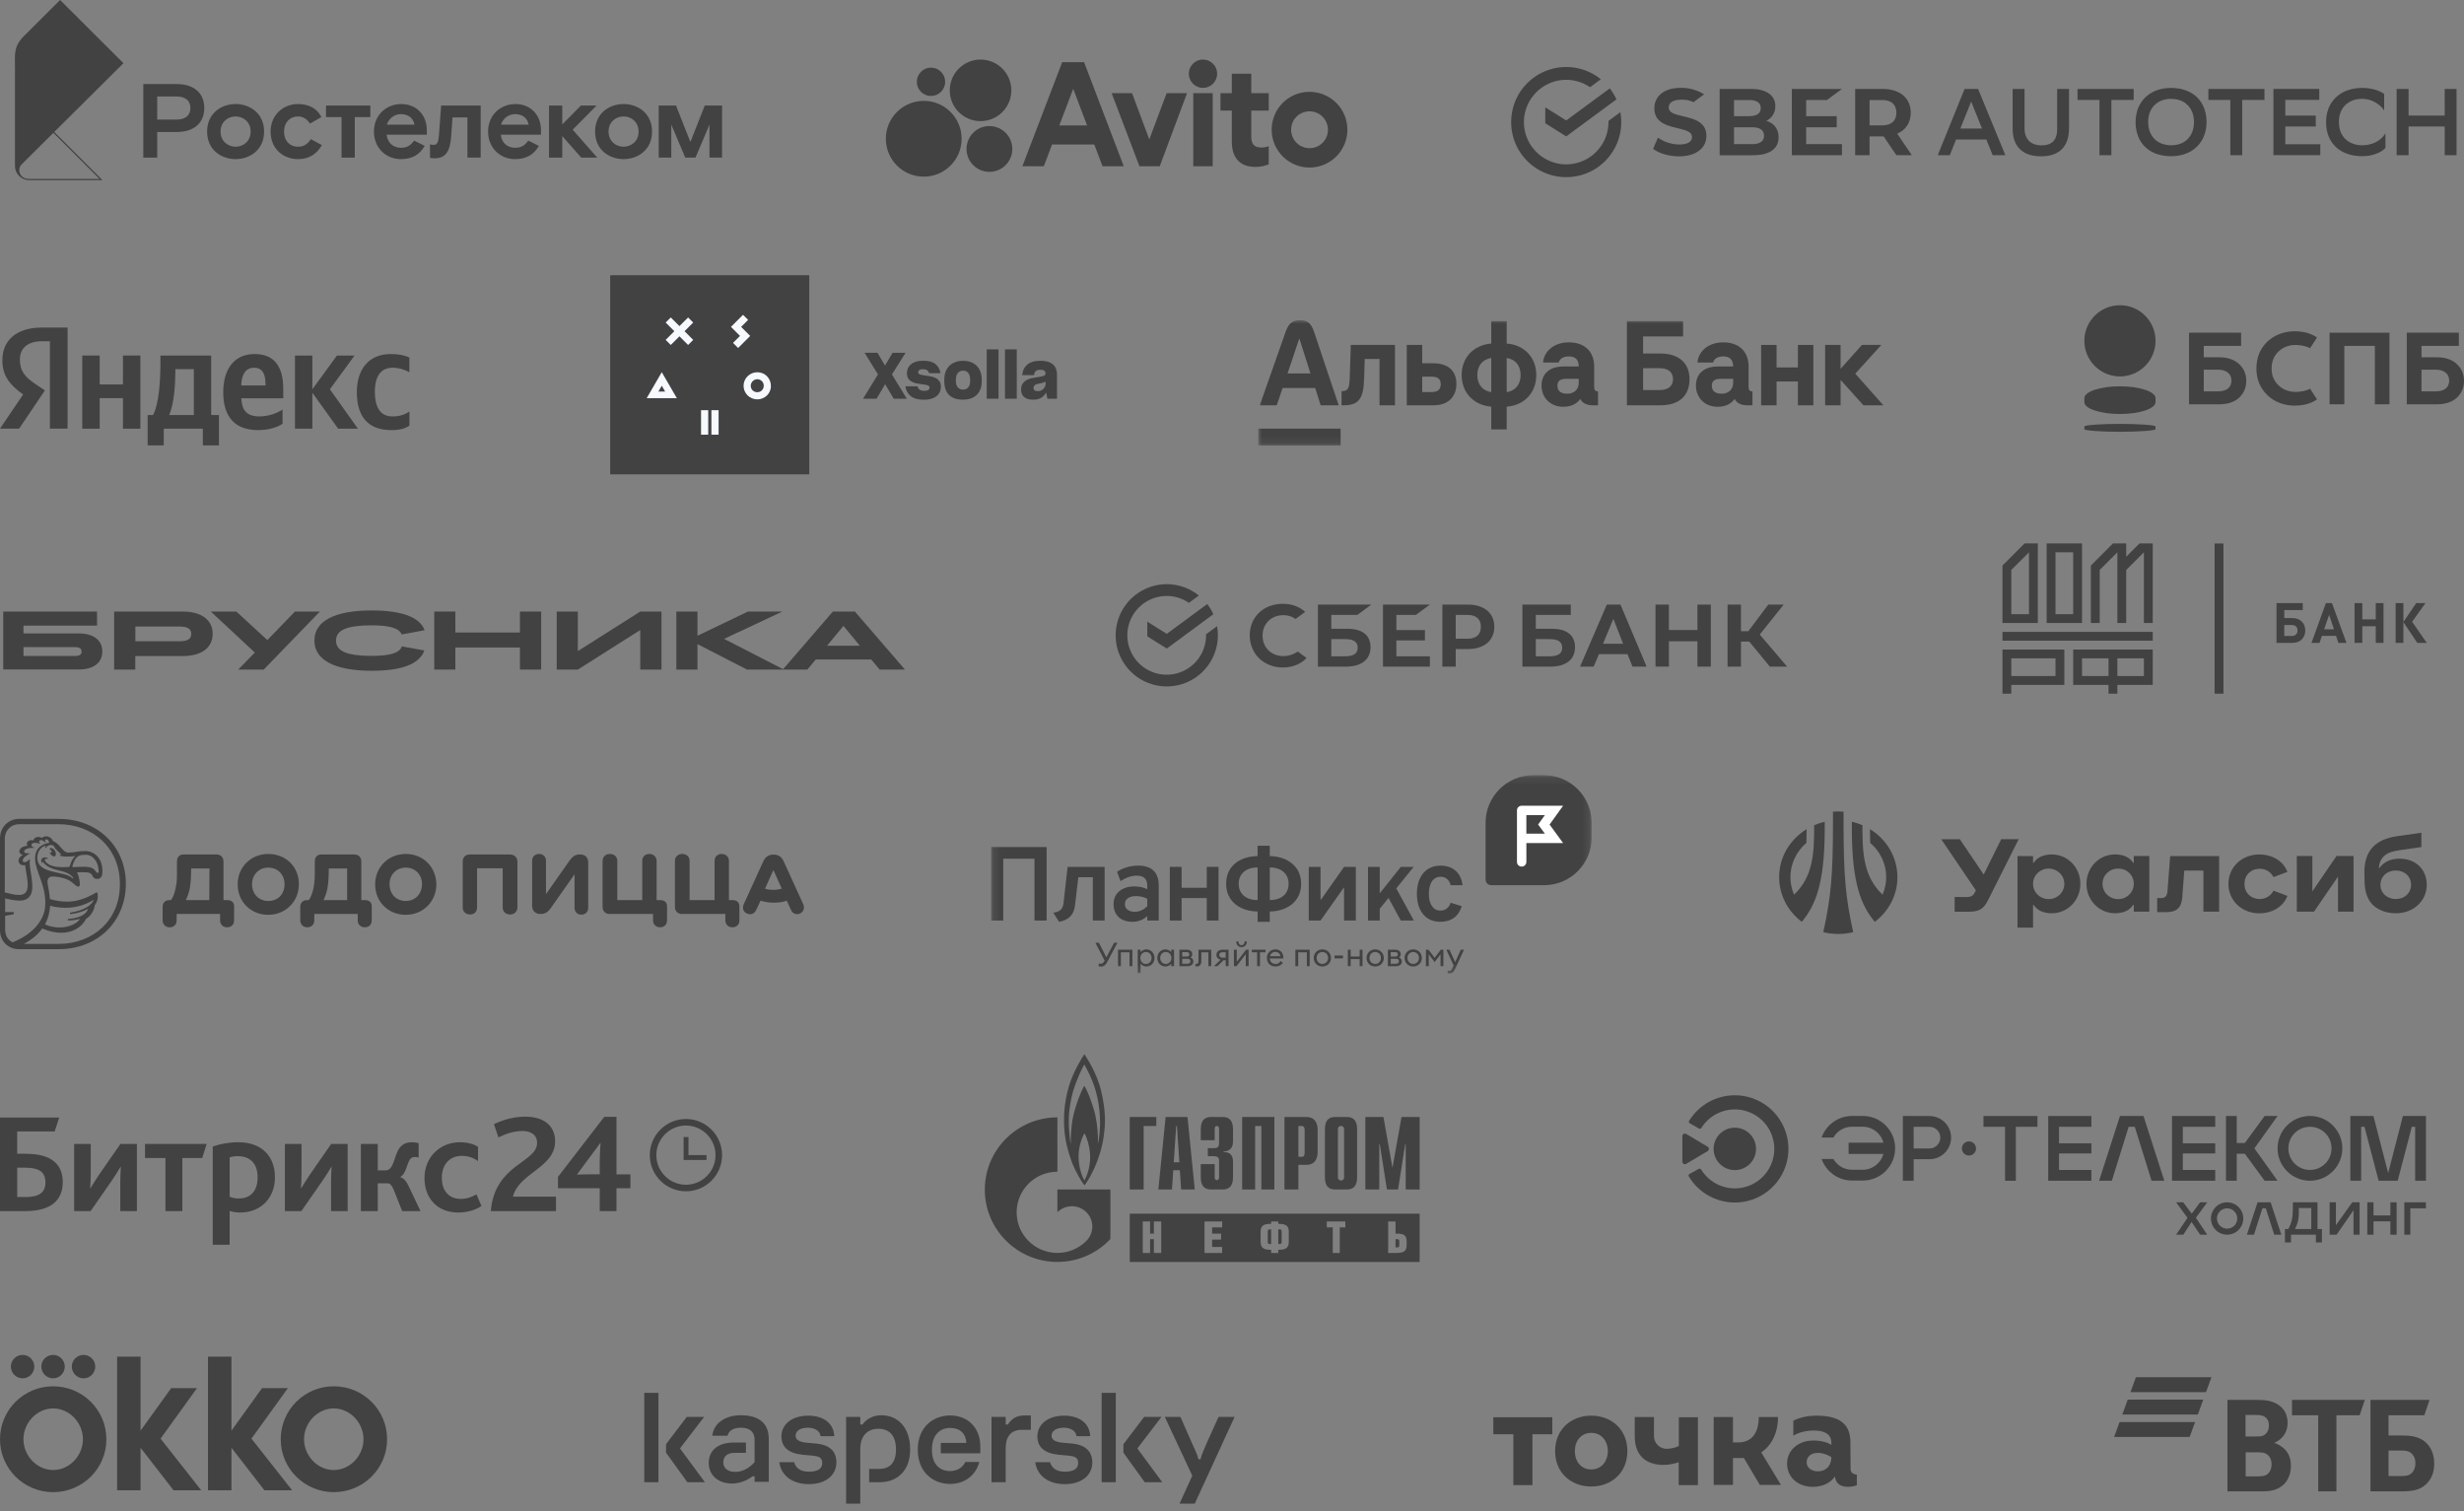 <?xml version="1.0" encoding="UTF-8"?> <svg xmlns="http://www.w3.org/2000/svg" width="331" height="203" viewBox="0 0 331 203" fill="none"><rect x="0" y="0" width="331" height="203" fill="#808080" stroke="none"/><path d="M6.776 113.928C6.707 113.951 6.661 113.997 6.638 114.066L6.661 114.089C6.73 114.089 6.845 114.181 6.891 114.249C6.96 114.364 6.96 114.479 6.891 114.525C6.845 114.548 6.776 114.548 6.707 114.479H6.661C6.684 114.525 6.684 114.571 6.707 114.594C6.868 114.893 7.144 115.099 7.327 115.03C7.534 114.962 7.557 114.663 7.419 114.364C7.258 114.066 6.983 113.859 6.776 113.928Z" fill="#424242"></path><path d="M7.879 110H2.573C1.103 110 0 111.126 0 112.642V124.954C0 126.424 1.08 127.503 2.573 127.503H7.879C13.093 127.503 16.906 123.805 16.906 118.706C16.906 113.675 13.093 110 7.879 110ZM1.7 126.585C1.103 126.286 0.689 125.712 0.689 124.862V123.024C1.24 122.909 1.815 122.817 1.815 122.817L1.884 122.519C1.631 122.496 1.126 122.519 0.689 122.519V120.681C1.24 120.819 2.044 120.98 2.665 120.98C3.744 120.98 4.341 120.337 4.341 119.142C4.341 117.672 3.859 116.317 4.02 115.467L3.974 115.421C3.446 115.972 3.078 115.834 3.055 115.651C2.986 115.283 3.606 114.847 3.974 114.686C3.974 114.663 3.997 114.64 3.997 114.617C3.652 114.663 3.262 114.617 3.239 114.387C3.216 114.112 3.79 113.836 4.548 113.905C4.571 113.882 4.571 113.882 4.594 113.859C4.548 113.836 4.502 113.813 4.433 113.79C4.25 113.698 4.181 113.514 4.25 113.4C4.318 113.262 4.525 113.216 4.709 113.216C4.985 113.216 5.214 113.285 5.375 113.354C5.398 113.354 5.421 113.331 5.421 113.331C5.352 113.285 5.306 113.239 5.283 113.17C5.237 113.101 5.214 112.986 5.306 112.917C5.421 112.825 5.674 112.802 5.926 113.032C5.972 113.078 6.018 113.124 6.064 113.17C6.087 113.17 6.11 113.17 6.156 113.147C6.11 113.078 6.087 113.032 6.064 112.963C6.041 112.871 6.087 112.802 6.179 112.756C6.294 112.733 6.409 112.779 6.478 112.871C6.547 112.986 6.592 113.124 6.615 113.216C6.11 113.285 4.709 113.606 4.709 115.306C4.709 116.96 6.087 118.706 6.087 121.278C6.087 122.22 5.88 123.162 5.031 124.242C4.364 125.092 3.308 125.918 1.7 126.585ZM9.372 115.053C9.602 115.031 9.831 115.031 10.107 114.985C9.762 115.329 9.533 115.789 9.395 116.294C9.372 116.363 9.349 116.432 9.188 116.455C7.718 116.57 6.455 116.386 6.041 115.605C5.995 115.513 5.995 115.444 6.087 115.398C6.179 115.352 6.294 115.352 6.432 115.352L6.455 115.283C6.225 115.145 5.834 115.099 5.628 115.352C5.49 115.513 5.513 115.743 5.651 115.949L5.72 115.926C5.72 115.88 5.697 115.834 5.697 115.789C5.697 115.766 5.72 115.766 5.72 115.743C5.743 115.743 5.743 115.743 5.766 115.766C6.271 116.524 7.259 116.776 8.132 116.983C9.395 117.259 9.877 117.856 9.831 117.994C9.785 118.04 9.739 117.971 9.716 117.948C8.614 116.914 4.732 117.511 5.031 114.962C5.099 114.364 5.49 113.744 6.179 113.583C6.133 113.652 6.087 113.744 6.041 113.882L6.156 113.905C6.478 113.354 7.305 113.377 7.373 113.928C7.373 113.928 8.017 114.594 8.177 114.732C8.223 114.755 8.223 114.778 8.2 114.824C8.177 114.847 8.109 114.847 8.017 114.824L7.994 114.893C8.177 115.008 8.614 115.099 9.372 115.053ZM10.268 115.214C10.543 114.916 10.842 114.824 11.531 114.824C12.473 114.824 13.254 115.766 13.254 117.098C13.254 117.305 13.001 117.282 12.909 117.121C12.588 116.57 12.151 116.478 11.485 116.432C10.98 116.409 10.383 116.455 9.831 116.478C9.739 116.478 9.693 116.409 9.716 116.363C9.877 115.857 10.015 115.49 10.268 115.214ZM11.83 122.059C11.577 123.001 10.314 123.369 9.165 123.438C9.142 123.507 9.096 123.575 9.073 123.644C9.739 123.667 10.383 123.53 10.75 123.415C10.406 124.058 9.234 124.586 8.017 124.586C7.419 124.586 6.684 124.471 6.041 124.173C6.501 123.323 6.684 122.45 6.73 121.669C7.465 121.876 8.499 121.991 9.349 121.922C10.842 121.807 11.968 121.255 12.588 120.865C12.22 121.83 10.796 122.404 9.418 122.588C9.418 122.657 9.395 122.726 9.395 122.794C10.406 122.703 11.393 122.358 11.83 122.059ZM7.879 126.791H3.216C4.548 126.056 5.214 125.367 5.674 124.724C6.57 125.114 7.442 125.298 8.223 125.298C9.693 125.298 10.934 124.632 11.577 123.415C12.243 123.024 12.68 122.197 12.726 121.6C13.139 121.072 13.208 120.406 13.093 119.969C13.07 119.854 12.978 119.854 12.818 119.946C11.508 120.727 10.222 121.118 9.004 121.118C8.269 121.118 7.511 121.003 6.707 120.773C6.638 119.9 6.478 119.188 6.409 118.752C6.317 118.177 6.455 117.741 7.098 117.741C7.557 117.741 8.43 117.856 9.119 118.177C9.808 118.499 10.199 119.096 10.498 119.096C10.612 119.096 10.727 119.027 10.727 118.775C10.727 118.269 10.543 117.488 10.337 117.19C10.98 117.144 11.485 117.167 11.761 117.19C12.358 117.305 12.381 117.603 12.496 117.787C12.611 117.971 12.818 118.063 13.047 118.063C13.484 118.063 13.759 117.833 13.759 117.006C13.759 115.191 12.611 114.318 11.416 114.318C10.428 114.318 10.061 114.525 9.119 114.525C8.453 114.525 7.902 113.17 7.144 113.009C6.822 112.274 6.064 112.182 5.605 112.55C5.191 112.297 4.525 112.435 4.502 112.894C4.02 112.756 3.4 113.009 3.675 113.629C2.504 113.652 2.274 114.709 3.078 114.824C2.044 115.398 2.527 116.409 3.377 116.202C3.446 116.914 3.721 118.063 3.721 118.867C3.721 119.969 3.216 120.222 2.527 120.222C1.998 120.222 1.194 120.015 0.643 119.877V112.711C0.643 111.493 1.516 110.712 2.573 110.712H7.833C12.519 110.712 16.102 113.928 16.102 118.706C16.171 123.53 12.565 126.791 7.879 126.791Z" fill="#424242"></path><path d="M107.892 121.439L105.273 115.696C104.974 115.076 104.561 114.801 103.964 114.801H103.872C103.252 114.801 102.838 115.076 102.54 115.696L99.921 121.439C99.668 122.013 99.852 122.519 100.38 122.725C100.863 122.909 101.299 122.794 101.575 122.243L102.172 120.98C102.7 121.163 103.366 121.255 103.964 121.255C104.607 121.255 105.227 121.163 105.686 120.98L106.261 122.243C106.513 122.794 107.019 122.886 107.455 122.725C107.938 122.496 108.144 121.967 107.892 121.439ZM103.918 119.532C103.527 119.532 103.091 119.486 102.769 119.372L103.895 116.868L105.02 119.372C104.676 119.464 104.308 119.532 103.918 119.532Z" fill="#424242"></path><path d="M98.428 120.911H97.922V115.651C97.922 115.053 97.463 114.709 96.935 114.709C96.406 114.709 95.993 115.053 95.993 115.651V120.911H92.639V115.651C92.639 115.053 92.203 114.709 91.651 114.709C91.1 114.709 90.664 115.053 90.664 115.651V121.83C90.664 122.358 91.008 122.771 91.606 122.771H97.44V123.621C97.44 124.218 97.876 124.563 98.382 124.563C98.933 124.563 99.324 124.218 99.324 123.621V121.853C99.37 121.232 99.002 120.911 98.428 120.911Z" fill="#424242"></path><path d="M88.712 120.911H88.206V115.651C88.206 115.053 87.747 114.709 87.218 114.709C86.69 114.709 86.277 115.053 86.277 115.651V120.911H82.923V115.651C82.923 115.053 82.487 114.709 81.935 114.709C81.384 114.709 80.948 115.053 80.948 115.651V121.83C80.948 122.358 81.292 122.771 81.889 122.771H87.724V123.621C87.724 124.218 88.16 124.563 88.665 124.563C89.217 124.563 89.607 124.218 89.607 123.621V121.853C89.653 121.232 89.286 120.911 88.712 120.911Z" fill="#424242"></path><path d="M77.915 114.778H77.846C77.272 114.778 76.905 115.053 76.491 115.628L73.344 120.107V115.651C73.344 115.053 72.954 114.709 72.425 114.709C71.874 114.709 71.484 115.053 71.484 115.651V121.692C71.484 122.335 71.92 122.771 72.563 122.771H72.655C73.252 122.771 73.666 122.473 74.033 121.921L77.18 117.442V121.921C77.18 122.519 77.571 122.863 78.099 122.863C78.627 122.863 79.018 122.519 79.018 121.921V115.834C79.018 115.191 78.627 114.778 77.915 114.778Z" fill="#424242"></path><path d="M68.497 114.778H63.099C62.479 114.778 62.157 115.214 62.157 115.719V121.898C62.157 122.496 62.617 122.84 63.145 122.84C63.673 122.84 64.087 122.496 64.087 121.898V116.638H67.532V121.898C67.532 122.496 67.969 122.84 68.52 122.84C69.049 122.84 69.508 122.496 69.508 121.852V115.696C69.485 115.191 69.118 114.778 68.497 114.778Z" fill="#424242"></path><path d="M54.509 114.709C52.189 114.709 50.397 116.454 50.397 118.797C50.397 121.14 52.166 122.886 54.509 122.886C56.806 122.886 58.62 121.117 58.62 118.774C58.574 116.409 56.806 114.709 54.509 114.709ZM54.509 121.026C53.222 121.026 52.327 120.084 52.327 118.774C52.327 117.488 53.245 116.546 54.509 116.546C55.795 116.546 56.691 117.488 56.691 118.774C56.668 120.084 55.795 121.026 54.509 121.026Z" fill="#424242"></path><path d="M49.042 120.911H48.537V115.719C48.537 115.191 48.192 114.778 47.595 114.778H43.161C42.633 114.778 42.289 115.122 42.289 115.719V116.983C42.289 117.879 42.266 118.591 42.105 119.326C41.944 120.061 41.76 120.52 41.485 120.911H41.255C40.635 120.911 40.336 121.301 40.336 121.852V123.621C40.336 124.218 40.773 124.563 41.278 124.563C41.829 124.563 42.22 124.218 42.22 123.621V122.771H48.054V123.621C48.054 124.218 48.491 124.563 48.996 124.563C49.547 124.563 49.938 124.218 49.938 123.621V121.852C49.984 121.301 49.685 120.911 49.042 120.911ZM46.607 120.911H43.46C43.667 120.474 43.805 120.107 43.943 119.555C44.057 118.958 44.126 118.361 44.149 117.58L44.172 116.661H46.63V120.911H46.607Z" fill="#424242"></path><path d="M36.04 114.709C33.72 114.709 31.929 116.454 31.929 118.797C31.929 121.14 33.697 122.886 36.04 122.886C38.337 122.886 40.152 121.117 40.152 118.774C40.152 116.409 38.383 114.709 36.04 114.709ZM36.04 121.026C34.754 121.026 33.858 120.084 33.858 118.774C33.858 117.488 34.777 116.546 36.04 116.546C37.327 116.546 38.223 117.488 38.223 118.774C38.223 120.084 37.373 121.026 36.04 121.026Z" fill="#424242"></path><path d="M30.527 120.911H30.022V115.719C30.022 115.191 29.678 114.778 29.08 114.778H24.647C24.119 114.778 23.774 115.122 23.774 115.719V116.983C23.774 117.879 23.774 118.591 23.59 119.326C23.43 120.061 23.246 120.52 22.97 120.911H22.764C22.143 120.911 21.845 121.301 21.845 121.852V123.621C21.845 124.218 22.281 124.563 22.787 124.563C23.338 124.563 23.728 124.218 23.728 123.621V122.771H29.563V123.621C29.563 124.218 29.999 124.563 30.505 124.563C31.056 124.563 31.446 124.218 31.446 123.621V121.852C31.492 121.301 31.194 120.911 30.527 120.911ZM28.116 120.911H24.969C25.175 120.474 25.313 120.107 25.451 119.555C25.566 118.958 25.635 118.361 25.658 117.58L25.681 116.661H28.139L28.116 120.911Z" fill="#424242"></path><g clip-path="url(#clip0_494_17)"><path fill-rule="evenodd" clip-rule="evenodd" d="M275.62 114.775C274.476 114.775 273.622 115.198 273.2 115.898H273.108V114.992H271.019V124.603H273.108V121.557H273.2C273.62 122.256 274.476 122.678 275.62 122.678C277.763 122.678 279.463 120.926 279.463 118.725C279.463 116.525 277.763 114.775 275.62 114.775ZM275.197 120.775C274.032 120.775 273.108 119.869 273.108 118.725C273.108 117.582 274.032 116.676 275.197 116.676C276.362 116.676 277.308 117.571 277.308 118.725C277.308 119.88 276.384 120.775 275.197 120.775Z" fill="#424242"></path><path fill-rule="evenodd" clip-rule="evenodd" d="M322.343 115.34C321.147 115.34 320.212 115.793 319.643 116.579H319.549C319.704 115.158 320.508 114.466 322.24 114.221L325.273 113.783V111.86L322.039 112.32C319.052 112.736 317.617 114.317 317.617 117.168C317.617 119.231 317.751 119.882 318.119 120.661C318.697 121.912 320.129 122.68 321.861 122.68C324.196 122.68 325.996 121.025 325.996 118.859C325.996 116.774 324.507 115.344 322.339 115.344L322.343 115.34ZM321.841 120.766C320.652 120.766 319.774 119.954 319.774 118.855C319.774 117.755 320.641 116.932 321.841 116.932C323.042 116.932 323.887 117.742 323.887 118.855C323.887 119.967 323.007 120.766 321.841 120.766Z" fill="#424242"></path><path fill-rule="evenodd" clip-rule="evenodd" d="M268.829 112.732L266.477 117.473L263.273 112.732H260.774L265.425 119.595L265.298 119.855C265.097 120.271 264.832 120.495 264.221 120.495H262.576V122.47H264.455C265.888 122.47 266.466 122.107 267.066 120.911L271.178 112.729H268.833L268.829 112.732Z" fill="#424242"></path><path fill-rule="evenodd" clip-rule="evenodd" d="M291.531 114.998L291.174 119.643C291.12 120.37 290.874 120.635 290.296 120.635H289.784V122.525H291.03C292.431 122.525 293.053 121.886 293.152 120.55L293.425 116.941H295.994V122.461H298.105V114.998H291.527H291.531Z" fill="#424242"></path><path fill-rule="evenodd" clip-rule="evenodd" d="M303.553 116.695C304.408 116.695 305.086 117.175 305.408 117.819L307.276 117.116C306.755 115.697 305.277 114.777 303.51 114.777C301.142 114.777 299.355 116.485 299.355 118.73C299.355 120.974 301.145 122.683 303.51 122.683C305.277 122.683 306.755 121.763 307.276 120.344L305.408 119.641C305.086 120.28 304.408 120.764 303.553 120.764C302.364 120.764 301.508 119.921 301.508 118.734C301.508 117.547 302.364 116.7 303.553 116.7V116.695Z" fill="#424242"></path><path fill-rule="evenodd" clip-rule="evenodd" d="M313.872 114.988L310.629 119.733V114.988H308.54V122.462H310.85L314.074 117.751V122.462H316.163V114.988H313.872Z" fill="#424242"></path><path fill-rule="evenodd" clip-rule="evenodd" d="M286.639 115.894H286.547C286.126 115.195 285.27 114.771 284.127 114.771C281.983 114.771 280.284 116.522 280.284 118.723C280.284 120.924 281.985 122.676 284.127 122.676C285.27 122.676 286.124 122.253 286.547 121.553H286.639V122.459H288.728V114.987H286.639V115.894ZM284.552 120.775C283.363 120.775 282.441 119.88 282.441 118.725C282.441 117.571 283.352 116.676 284.552 116.676C285.752 116.676 286.641 117.571 286.641 118.725C286.641 119.869 285.717 120.775 284.552 120.775Z" fill="#424242"></path><path fill-rule="evenodd" clip-rule="evenodd" d="M254.888 117.819C254.888 115.112 253.414 112.734 251.2 111.378L251.231 113.216C252.547 114.348 253.381 115.992 253.381 117.819C253.381 118.653 253.204 119.448 252.891 120.175C251.938 119.271 251.259 118.204 250.837 116.947C250.326 115.425 250.208 113.759 250.191 111.722V110.846C249.735 110.649 249.258 110.494 248.769 110.384V111.72C248.82 118.752 250.037 121.649 251.85 123.828C253.703 122.428 254.892 120.258 254.892 117.819H254.888Z" fill="#424242"></path><path fill-rule="evenodd" clip-rule="evenodd" d="M245.123 111.722V110.386C244.637 110.496 244.159 110.651 243.702 110.849V111.724C243.684 113.759 243.566 115.428 243.058 116.95C242.637 118.207 241.956 119.269 241.004 120.177C240.691 119.45 240.513 118.656 240.513 117.821C240.513 115.993 241.345 114.35 242.664 113.218L242.694 111.381C240.474 112.732 239 115.112 239 117.817C239 120.259 240.191 122.429 242.042 123.828C243.859 121.651 245.075 118.752 245.123 111.72V111.722Z" fill="#424242"></path><path fill-rule="evenodd" clip-rule="evenodd" d="M247.657 109.031C247.398 109.011 247.166 109 246.945 109C246.724 109 246.492 109.009 246.231 109.031V110.61C246.231 117.532 245.964 120.539 244.928 125.212C246.24 125.542 247.635 125.542 248.949 125.212C247.919 120.574 247.654 117.567 247.654 110.607V109.031H247.657Z" fill="#424242"></path></g><g clip-path="url(#clip1_494_17)"><mask id="mask0_494_17" style="mask-type:luminance" maskUnits="userSpaceOnUse" x="133" y="104" width="81" height="27"><path d="M213.813 104.132H133.141V130.762H213.813V104.132Z" fill="white"></path></mask><g mask="url(#mask0_494_17)"><path d="M147.595 129.44C147.67 129.453 147.746 129.458 147.866 129.458C148.057 129.458 148.212 129.378 148.349 129.116L148.389 129.041L147.155 126.64H147.621L148.624 128.597L149.658 126.64H150.106L148.778 129.151C148.508 129.657 148.29 129.844 147.909 129.844C147.753 129.844 147.682 129.83 147.593 129.817V129.44H147.595Z" fill="#424242"></path><path d="M150.191 127.572H152.118V129.791H151.736V127.923H150.574V129.791H150.192V127.572H150.191Z" fill="#424242"></path><path d="M152.836 130.718V127.572H153.218V127.914C153.364 127.701 153.661 127.528 153.999 127.528C154.62 127.528 155.086 128.046 155.086 128.681C155.086 129.316 154.62 129.835 153.999 129.835C153.661 129.835 153.364 129.662 153.218 129.448V130.717H152.836V130.718ZM154.695 128.681C154.695 128.233 154.385 127.878 153.941 127.878C153.497 127.878 153.187 128.232 153.187 128.681C153.187 129.13 153.497 129.484 153.941 129.484C154.385 129.484 154.695 129.13 154.695 128.681Z" fill="#424242"></path><path d="M155.464 128.681C155.464 128.046 155.929 127.528 156.551 127.528C156.888 127.528 157.186 127.701 157.332 127.914V127.572H157.713V129.791H157.332V129.449C157.186 129.662 156.888 129.835 156.551 129.835C155.929 129.835 155.464 129.316 155.464 128.682V128.681ZM157.363 128.681C157.363 128.233 157.053 127.878 156.609 127.878C156.166 127.878 155.85 128.232 155.85 128.681C155.85 129.13 156.161 129.484 156.609 129.484C157.058 129.484 157.363 129.13 157.363 128.681Z" fill="#424242"></path><path d="M158.433 127.572H159.4C159.902 127.572 160.159 127.816 160.159 128.176C160.159 128.349 160.097 128.486 159.942 128.607C160.19 128.726 160.306 128.917 160.306 129.148C160.306 129.494 160.071 129.792 159.507 129.792H158.433V127.573V127.572ZM159.431 128.49C159.604 128.49 159.773 128.419 159.773 128.193C159.773 127.967 159.604 127.9 159.431 127.9H158.814V128.49H159.431ZM159.529 129.458C159.759 129.458 159.915 129.338 159.915 129.125C159.915 128.912 159.76 128.797 159.529 128.797H158.814V129.458H159.529Z" fill="#424242"></path><path d="M160.585 129.809V129.467C160.634 129.481 160.678 129.476 160.728 129.476C160.901 129.476 160.998 129.378 160.998 129.041V127.572H162.711V129.791H162.33V127.923H161.38V129.121C161.38 129.595 161.123 129.822 160.785 129.822C160.71 129.822 160.634 129.822 160.585 129.808V129.809Z" fill="#424242"></path><path d="M163.954 128.921C163.603 128.837 163.408 128.593 163.408 128.278C163.408 127.887 163.683 127.572 164.216 127.572H165.037V129.791H164.655V128.983H164.372L163.537 129.791H163.058L163.954 128.921H163.954ZM164.655 128.641V127.914H164.237C163.94 127.914 163.79 128.047 163.79 128.283C163.79 128.518 163.958 128.642 164.237 128.642H164.655V128.641Z" fill="#424242"></path><path d="M165.759 129.791V127.572H166.141V129.201L167.392 127.572H167.729V129.791H167.352V128.162L166.101 129.791H165.759H165.759ZM166.075 126.52V126.463H166.376V126.52C166.376 126.818 166.554 126.968 166.78 126.968C167.007 126.968 167.184 126.817 167.184 126.52V126.463H167.486V126.52C167.486 126.951 167.171 127.226 166.78 127.226C166.39 127.226 166.075 126.951 166.075 126.52Z" fill="#424242"></path><path d="M168.876 127.922H168.17V127.571H169.994V127.922H169.257V129.79H168.876V127.922Z" fill="#424242"></path><path d="M170.189 128.681C170.189 128.029 170.664 127.528 171.343 127.528C171.92 127.528 172.399 127.932 172.399 128.641C172.399 128.681 172.399 128.708 172.395 128.757H170.576C170.589 129.17 170.904 129.484 171.343 129.484C171.685 129.484 171.898 129.333 172.035 129.098L172.337 129.307C172.137 129.631 171.8 129.835 171.339 129.835C170.647 129.835 170.189 129.333 170.189 128.681ZM172.009 128.446C171.951 128.082 171.667 127.865 171.33 127.865C170.993 127.865 170.673 128.078 170.602 128.446H172.009Z" fill="#424242"></path><path d="M174.01 127.572H175.936V129.791H175.555V127.923H174.392V129.791H174.011V127.572H174.01Z" fill="#424242"></path><path d="M176.478 128.681C176.478 128.042 176.966 127.528 177.64 127.528C178.314 127.528 178.799 128.042 178.799 128.681C178.799 129.32 178.306 129.835 177.64 129.835C176.974 129.835 176.478 129.32 176.478 128.681ZM178.408 128.681C178.408 128.237 178.102 127.882 177.64 127.882C177.179 127.882 176.868 128.237 176.868 128.681C176.868 129.125 177.179 129.48 177.64 129.48C178.102 129.48 178.408 129.125 178.408 128.681Z" fill="#424242"></path><path d="M179.273 128.357H180.405V128.738H179.273V128.357Z" fill="#424242"></path><path d="M181.058 127.572H181.44V128.486H182.651V127.572H183.033V129.791H182.651V128.832H181.44V129.791H181.058V127.572Z" fill="#424242"></path><path d="M183.574 128.681C183.574 128.042 184.062 127.528 184.736 127.528C185.41 127.528 185.895 128.042 185.895 128.681C185.895 129.32 185.402 129.835 184.736 129.835C184.07 129.835 183.574 129.32 183.574 128.681ZM185.504 128.681C185.504 128.237 185.198 127.882 184.736 127.882C184.275 127.882 183.964 128.237 183.964 128.681C183.964 129.125 184.275 129.48 184.736 129.48C185.198 129.48 185.504 129.125 185.504 128.681Z" fill="#424242"></path><path d="M186.44 127.572H187.408C187.909 127.572 188.167 127.816 188.167 128.176C188.167 128.349 188.105 128.486 187.949 128.607C188.198 128.726 188.313 128.917 188.313 129.148C188.313 129.494 188.078 129.792 187.515 129.792H186.44V127.573V127.572ZM187.439 128.49C187.611 128.49 187.781 128.419 187.781 128.193C187.781 127.967 187.611 127.9 187.439 127.9H186.822V128.49H187.439ZM187.536 129.458C187.767 129.458 187.923 129.338 187.923 129.125C187.923 128.912 187.768 128.797 187.536 128.797H186.822V129.458H187.536Z" fill="#424242"></path><path d="M188.682 128.681C188.682 128.042 189.17 127.528 189.845 127.528C190.519 127.528 191.003 128.042 191.003 128.681C191.003 129.32 190.511 129.835 189.845 129.835C189.179 129.835 188.682 129.32 188.682 128.681ZM190.612 128.681C190.612 128.237 190.306 127.882 189.845 127.882C189.383 127.882 189.072 128.237 189.072 128.681C189.072 129.125 189.383 129.48 189.845 129.48C190.306 129.48 190.612 129.125 190.612 128.681Z" fill="#424242"></path><path d="M191.899 127.572L192.72 128.663L193.545 127.572H193.896V129.791H193.515V128.189L192.72 129.236L191.931 128.189V129.791H191.549V127.572H191.9H191.899Z" fill="#424242"></path><path d="M195.459 130.185C195.277 130.593 195.063 130.762 194.722 130.762C194.616 130.762 194.541 130.758 194.474 130.741V130.404C194.541 130.417 194.599 130.417 194.692 130.417C194.847 130.417 194.971 130.346 195.091 130.08L195.273 129.69L194.292 127.573H194.714L195.482 129.246L196.236 127.573H196.662L195.46 130.187L195.459 130.185Z" fill="#424242"></path><path d="M133.141 123.655H134.77V115.346H138.967V123.655H140.597V113.78H133.141V123.655Z" fill="#424242"></path><path d="M142.874 121.263C142.832 121.687 142.706 121.999 142.497 122.202C142.287 122.404 141.954 122.537 141.499 122.603L142.267 123.824C142.903 123.716 143.399 123.48 143.759 123.118C144.119 122.756 144.334 122.268 144.404 121.652L144.856 117.836H146.804V123.655H148.39V116.446H143.417L142.874 121.263Z" fill="#424242"></path><path d="M152.876 116.277C152.378 116.277 151.881 116.349 151.388 116.492C150.894 116.635 150.45 116.839 150.055 117.102L150.528 118.365C150.885 118.125 151.249 117.942 151.621 117.815C151.993 117.688 152.352 117.624 152.7 117.624C153.176 117.624 153.53 117.735 153.766 117.959C154.001 118.182 154.119 118.524 154.119 118.986V119.451C153.884 119.324 153.617 119.228 153.318 119.165C153.019 119.101 152.705 119.07 152.376 119.07C151.816 119.07 151.327 119.168 150.909 119.363C150.49 119.558 150.166 119.833 149.936 120.188C149.705 120.543 149.59 120.96 149.59 121.439C149.59 122.173 149.815 122.753 150.266 123.181C150.717 123.609 151.339 123.823 152.129 123.823C152.514 123.823 152.878 123.756 153.222 123.622C153.565 123.487 153.864 123.297 154.118 123.047V123.654H155.656V118.97C155.656 118.072 155.424 117.399 154.961 116.95C154.498 116.501 153.803 116.276 152.876 116.276L152.876 116.277ZM154.117 121.715C153.891 121.96 153.634 122.147 153.344 122.279C153.056 122.411 152.758 122.477 152.452 122.477C152.029 122.477 151.7 122.384 151.464 122.198C151.229 122.012 151.112 121.759 151.112 121.439C151.112 121.119 151.246 120.843 151.514 120.653C151.783 120.463 152.151 120.367 152.622 120.367C152.876 120.367 153.136 120.399 153.401 120.463C153.666 120.527 153.905 120.617 154.117 120.734V121.714V121.715Z" fill="#424242"></path><path d="M162.109 119.254H158.73V116.446H157.15V123.655H158.73V120.636H162.109V123.655H163.689V116.446H162.109V119.254Z" fill="#424242"></path><path d="M172.689 115.445C172.078 115.163 171.371 115.012 170.572 114.99V113.611H168.937V114.99C168.122 115.011 167.406 115.159 166.792 115.437C166.129 115.738 165.617 116.168 165.255 116.725C164.893 117.282 164.711 117.946 164.711 118.718C164.711 119.489 164.894 120.133 165.258 120.693C165.622 121.252 166.137 121.685 166.799 121.99C167.413 122.273 168.127 122.424 168.937 122.445V123.825H170.572V122.445C171.38 122.423 172.091 122.273 172.703 121.99C173.366 121.686 173.88 121.252 174.244 120.693C174.609 120.133 174.79 119.475 174.79 118.718C174.79 117.96 174.606 117.297 174.237 116.739C173.867 116.182 173.352 115.751 172.689 115.445ZM168.922 120.904C168.409 120.904 167.964 120.816 167.585 120.64C167.207 120.464 166.914 120.211 166.707 119.882C166.499 119.553 166.397 119.165 166.397 118.718C166.397 118.271 166.499 117.883 166.707 117.554C166.914 117.225 167.207 116.971 167.585 116.792C167.963 116.613 168.409 116.524 168.922 116.524H168.937V120.904H168.922ZM172.795 119.882C172.588 120.211 172.297 120.464 171.92 120.64C171.544 120.816 171.097 120.904 170.58 120.904H170.572V116.524H170.58C171.097 116.524 171.543 116.613 171.92 116.792C172.296 116.971 172.588 117.225 172.795 117.554C173.002 117.883 173.105 118.271 173.105 118.718C173.105 119.165 173.002 119.552 172.795 119.882Z" fill="#424242"></path><path d="M177.393 120.932V116.446H175.813V123.655H177.393L180.553 119.183V123.655H182.133V116.446H180.553L177.393 120.932Z" fill="#424242"></path><path d="M189.906 116.446H188.178L185.349 120V116.446H183.77V123.655H185.349V122.071L186.525 120.62L188.172 123.655H189.928L187.566 119.335L189.906 116.446Z" fill="#424242"></path><path d="M194.35 122.043C194.115 122.224 193.833 122.315 193.504 122.315C193.02 122.315 192.638 122.115 192.361 121.715C192.084 121.316 191.944 120.764 191.944 120.058C191.944 119.352 192.085 118.784 192.368 118.379C192.65 117.975 193.04 117.772 193.538 117.772C193.839 117.772 194.099 117.854 194.318 118.019C194.536 118.184 194.769 118.482 194.883 118.908H196.472C196.332 117.722 195.762 117.094 195.288 116.767C194.812 116.441 194.225 116.277 193.524 116.277C192.866 116.277 192.299 116.43 191.824 116.736C191.349 117.041 190.982 117.478 190.724 118.044C190.465 118.611 190.336 119.282 190.336 120.058C190.336 120.834 190.463 121.504 190.717 122.068C190.971 122.632 191.333 123.066 191.803 123.37C192.274 123.673 192.835 123.825 193.488 123.825C194.218 123.825 194.827 123.646 195.319 123.289C195.811 122.931 196.158 122.41 196.359 121.723L194.864 121.264C194.756 121.603 194.584 121.863 194.349 122.043H194.35Z" fill="#424242"></path><path d="M207.423 104.132H205.956C202.432 104.132 199.566 106.998 199.566 110.522V118.15C199.566 118.568 199.905 118.907 200.323 118.907H207.422C210.946 118.907 213.812 116.041 213.812 112.518V110.522C213.812 106.998 210.946 104.132 207.422 104.132H207.423Z" fill="#424242"></path><path d="M209.979 108.231H204.412C204.056 108.231 203.78 108.508 203.78 108.863V115.773C203.78 116.129 204.056 116.405 204.412 116.405C204.767 116.405 205.044 116.129 205.044 115.773V113.246H209.979L208.163 110.759L209.979 108.232L209.979 108.231ZM207.53 111.982H205.043V109.495H207.53L206.623 110.758L207.53 111.982Z" fill="white"></path></g></g><path d="M213.759 190.161C211.069 190.161 208.905 191.989 208.905 194.93C208.905 197.851 211.069 199.679 213.759 199.679C216.448 199.679 218.612 197.851 218.612 194.93C218.612 191.989 216.448 190.161 213.759 190.161ZM213.759 197.389C212.372 197.389 211.553 196.275 211.553 194.93C211.553 193.565 212.393 192.472 213.759 192.472C215.146 192.472 215.986 193.586 215.986 194.93C215.986 196.275 215.146 197.389 213.759 197.389ZM248.596 197.326L248.575 193.775C248.575 191.673 247.588 190.161 244.016 190.161C242.839 190.161 241.746 190.413 240.906 190.833V192.85C241.494 192.493 242.461 192.157 243.679 192.157C244.982 192.157 246.012 192.577 246.012 193.796V194.09C245.465 193.733 244.604 193.501 243.595 193.501C241.473 193.501 240.065 194.888 240.065 196.611C240.065 198.334 241.41 199.721 243.532 199.721C244.877 199.721 245.907 199.175 246.495 198.334C246.579 199.07 246.999 199.721 248.239 199.721C248.68 199.721 249.079 199.637 249.437 199.511V198.082C248.974 198.04 248.596 197.83 248.596 197.326ZM244.184 197.641C243.28 197.641 242.692 197.094 242.692 196.422C242.692 195.75 243.196 195.161 244.205 195.161C245.171 195.161 246.012 195.729 246.012 195.729C246.033 196.653 245.486 197.641 244.184 197.641ZM200.626 192.661H203.295V199.49H205.858V192.661H208.527V190.371H200.605V192.661H200.626ZM238.847 190.35H236.262C236.262 192.661 235.17 193.754 233.531 193.754H232.795V190.35H230.211V199.469H232.795V195.855H234.266L236.409 199.469H239.246L236.598 195.098C237.922 194.216 238.847 192.556 238.847 190.35ZM225.525 194.237C225.084 194.468 224.433 194.615 223.886 194.615C222.92 194.615 222.184 193.817 222.184 192.913C222.184 192.283 222.184 190.35 222.184 190.35H219.6V192.913C219.6 195.624 221.218 196.779 223.487 196.779C224.16 196.779 224.937 196.611 225.504 196.422V199.49H228.089V190.371H225.525V194.237Z" fill="#424242"></path><g clip-path="url(#clip2_494_17)"><path fill-rule="evenodd" clip-rule="evenodd" d="M286.927 185L286.194 187.005H296.341L297.074 185H286.927ZM285.828 188.008L285.096 190.014H295.243L295.975 188.008H285.828ZM284.733 191.016L284 193.022H294.147L294.879 191.016H284.733Z" fill="#424242"></path><path fill-rule="evenodd" clip-rule="evenodd" d="M305.572 193.786V193.828C306.036 193.998 306.479 194.296 306.711 194.487C307.428 195.083 307.744 195.869 307.744 196.889C307.744 198.569 306.858 199.78 305.403 200.163C304.96 200.29 304.496 200.332 303.631 200.332H299.224V188.047H303.126C303.927 188.047 304.475 188.089 304.96 188.217C306.373 188.6 307.301 189.577 307.301 191.129C307.301 191.958 307.006 192.661 306.521 193.127C306.31 193.34 306.015 193.595 305.572 193.787V193.786ZM301.67 195.083V198.314H303.357C303.864 198.314 304.327 198.272 304.665 197.952C305.002 197.633 305.15 197.23 305.15 196.698C305.15 196.295 305.044 195.912 304.833 195.636C304.474 195.189 304.032 195.083 303.272 195.083H301.669H301.67ZM301.649 192.957H303.02C303.442 192.957 303.652 192.957 303.864 192.893C304.433 192.723 304.792 192.213 304.792 191.511C304.792 190.683 304.412 190.321 303.864 190.151C303.631 190.087 303.4 190.066 302.936 190.066H301.65V192.957H301.649ZM311.414 200.333V190.109H307.892V188.047H317.679L316.983 190.109H313.861V200.333H311.415H311.414ZM318.437 200.333V188.047H326.368L325.672 190.109H320.863V192.83H322.825C324.406 192.83 325.229 193.212 325.799 193.701C326.241 194.084 327.001 194.933 327.001 196.613C327.001 198.293 326.221 199.185 325.567 199.653C324.808 200.184 324.006 200.333 322.383 200.333H318.438H318.437ZM320.863 198.272H322.698C323.394 198.272 323.816 198.102 324.112 197.719C324.259 197.527 324.47 197.187 324.47 196.55C324.47 195.912 324.259 195.466 323.838 195.146C323.585 194.955 323.248 194.849 322.678 194.849H320.864V198.272H320.863Z" fill="#424242"></path></g><g clip-path="url(#clip3_494_17)"><path d="M7.136 186.218C3.203 186.218 0 189.385 0 193.336C0 197.269 3.203 200.437 7.136 200.437C11.087 200.437 14.29 197.269 14.29 193.336C14.29 189.385 11.087 186.218 7.136 186.218ZM7.136 197.465C4.947 197.465 3.15 195.525 3.15 193.336C3.15 191.129 4.947 189.189 7.136 189.189C9.343 189.189 11.14 191.129 11.14 193.336C11.14 195.525 9.343 197.465 7.136 197.465Z" fill="#424242"></path><path d="M3.043 185.15C3.897 185.15 4.609 184.438 4.609 183.566C4.609 182.712 3.897 182 3.043 182C2.171 182 1.459 182.712 1.459 183.566C1.459 184.438 2.171 185.15 3.043 185.15Z" fill="#424242"></path><path d="M11.229 185.15C12.084 185.15 12.795 184.438 12.795 183.566C12.795 182.712 12.084 182 11.229 182C10.357 182 9.646 182.712 9.646 183.566C9.646 184.438 10.357 185.15 11.229 185.15Z" fill="#424242"></path><path d="M7.136 185.15C7.991 185.15 8.702 184.438 8.702 183.566C8.702 182.712 7.991 182 7.136 182C6.264 182 5.552 182.712 5.552 183.566C5.552 184.438 6.264 185.15 7.136 185.15Z" fill="#424242"></path><path d="M38.671 186.467H35.2L31.09 192.179V182.231H27.94V200.187H31.09V194.475L35.521 200.187H39.24L33.777 193.247L38.671 186.467Z" fill="#424242"></path><path d="M26.463 186.467H22.992L18.882 192.179V182.231H15.732V200.187H18.882V194.475L23.313 200.187H27.032L21.569 193.247L26.463 186.467Z" fill="#424242"></path><path d="M44.846 186.218C40.913 186.218 37.71 189.385 37.71 193.336C37.71 197.269 40.913 200.437 44.846 200.437C48.797 200.437 52 197.269 52 193.336C52 189.385 48.797 186.218 44.846 186.218ZM44.828 197.465C42.639 197.465 40.842 195.525 40.842 193.336C40.842 191.129 42.639 189.189 44.828 189.189C47.035 189.189 48.832 191.129 48.832 193.336C48.832 195.525 47.035 197.465 44.828 197.465Z" fill="#424242"></path></g><g clip-path="url(#clip4_494_17)"><path d="M122.265 194.678C122.265 197.688 120.419 199.107 118.148 199.107H116.757V197.319H118.063C119.454 197.319 120.362 196.58 120.362 194.707C120.362 192.861 119.482 191.924 118.006 191.924C116.586 191.924 115.564 192.804 115.564 194.678V202.23H113.662V190.334H115.564V191.356H115.848C116.473 190.505 117.438 190.107 118.403 190.107C120.504 190.107 122.265 191.64 122.265 194.678ZM109.687 193.912L108.41 193.798C107.416 193.713 106.876 193.429 106.876 192.861C106.876 192.18 107.558 191.782 108.523 191.782C109.517 191.782 110.17 192.265 110.227 192.918H112.072C111.987 191.214 110.681 190.164 108.552 190.164C106.422 190.164 104.974 191.3 104.974 192.946C104.974 194.338 105.854 195.218 107.842 195.416L109.148 195.53C109.943 195.615 110.454 195.757 110.454 196.524C110.454 197.205 109.971 197.688 108.665 197.688C107.473 197.688 106.876 197.148 106.678 196.41H104.69C104.889 198.057 106.28 199.363 108.665 199.363C110.908 199.363 112.356 198.17 112.356 196.438C112.356 194.849 111.334 194.082 109.687 193.912ZM129.675 196.382C129.363 197.063 128.653 197.603 127.631 197.603C126.239 197.603 125.189 196.694 125.189 194.735C125.189 192.861 126.154 191.811 127.659 191.811C128.993 191.811 129.76 192.606 129.817 193.826H126.381V195.218H131.691V194.309C131.691 191.782 130.016 190.136 127.631 190.136C125.416 190.136 123.287 191.64 123.287 194.735C123.287 197.83 125.416 199.334 127.631 199.334C129.675 199.334 131.123 198.085 131.549 196.382H129.675ZM99.523 190.107C97.422 190.107 95.861 191.186 95.69 192.861H97.734C97.876 192.237 98.444 191.782 99.523 191.782C100.914 191.782 101.368 192.52 101.368 193.401V196.41C100.574 197.29 99.665 197.716 98.757 197.716C97.82 197.716 97.166 197.262 97.166 196.438C97.166 195.644 97.678 195.161 98.671 195.161H100.204V193.77H98.615C96.428 193.77 95.207 194.849 95.207 196.524C95.207 198.085 96.4 199.278 98.331 199.278C99.409 199.278 100.375 198.852 101.085 198.312H101.368V199.05H103.271V193.259C103.271 191.072 101.794 190.107 99.523 190.107ZM86.548 199.107H88.45V187.098H86.548V199.107ZM94.583 190.334H92.255L89.472 193.997V195.132L92.34 199.107H94.697L91.346 194.565L94.583 190.334ZM163.688 190.334L162.126 193.798C161.757 194.65 161.388 195.445 161.275 196.013H160.991C160.877 195.473 160.508 194.678 160.111 193.826L158.577 190.334H156.476L160.167 198.227L158.35 202.202H160.395L165.846 190.334H163.688ZM156.022 190.334H153.694L150.912 193.997V195.132L153.779 199.107H156.136L152.786 194.565L156.022 190.334ZM144.069 193.912L142.792 193.798C141.798 193.713 141.259 193.429 141.259 192.861C141.259 192.18 141.94 191.782 142.905 191.782C143.899 191.782 144.552 192.265 144.609 192.918H146.454C146.369 191.214 145.063 190.164 142.934 190.164C140.804 190.164 139.356 191.3 139.356 192.946C139.356 194.338 140.237 195.218 142.224 195.416L143.53 195.53C144.325 195.615 144.836 195.757 144.836 196.524C144.836 197.205 144.353 197.688 143.047 197.688C141.855 197.688 141.259 197.148 141.06 196.41H139.072C139.271 198.057 140.662 199.363 143.047 199.363C145.29 199.363 146.738 198.17 146.738 196.438C146.71 194.849 145.688 194.082 144.069 193.912ZM147.987 199.107H149.89V187.098H147.987V199.107ZM135.382 191.356H135.098V190.334H133.195V199.107H135.098V194.536C135.098 192.975 135.807 192.066 137.255 192.066H138.476V190.136H137.766C136.46 190.107 135.893 190.618 135.382 191.356Z" fill="#424242"></path></g><g clip-path="url(#clip5_494_17)"><path d="M235.896 154.328C235.896 155.902 234.621 157.178 233.046 157.178C231.471 157.178 230.196 155.902 230.196 154.328C230.196 152.754 231.471 151.478 233.046 151.478C234.621 151.478 235.896 152.754 235.896 154.328Z" fill="#424242"></path><path d="M226.509 156.34L229.396 154.624C229.618 154.491 229.618 154.165 229.396 154.034L226.509 152.318C226.284 152.184 226 152.349 226 152.614V156.044C226 156.309 226.284 156.473 226.509 156.34Z" fill="#424242"></path><path fill-rule="evenodd" clip-rule="evenodd" d="M234.415 149.204C233.281 148.901 232.079 148.983 230.997 149.436C229.988 149.858 229.136 150.582 228.556 151.505C228.486 151.616 228.341 151.656 228.227 151.591L226.988 150.887C226.874 150.823 226.834 150.677 226.902 150.565C227.691 149.277 228.866 148.268 230.263 147.683C231.733 147.068 233.366 146.957 234.905 147.368C236.445 147.78 237.805 148.69 238.772 149.957C239.739 151.223 240.259 152.775 240.25 154.369C240.241 155.962 239.704 157.508 238.723 158.764C237.742 160.02 236.372 160.915 234.828 161.309C233.284 161.703 231.653 161.575 230.19 160.943C228.799 160.342 227.635 159.32 226.861 158.023C226.794 157.911 226.835 157.766 226.95 157.702L228.197 157.012C228.312 156.949 228.456 156.991 228.524 157.103C229.095 158.032 229.938 158.765 230.943 159.198C232.02 159.663 233.221 159.758 234.358 159.468C235.495 159.178 236.503 158.519 237.226 157.594C237.948 156.67 238.343 155.531 238.35 154.358C238.356 153.185 237.974 152.042 237.262 151.11C236.55 150.177 235.549 149.507 234.415 149.204Z" fill="#424242"></path><path fill-rule="evenodd" clip-rule="evenodd" d="M299.178 161.503C297.977 161.503 297.005 162.477 297.005 163.678C297.005 164.879 297.977 165.853 299.178 165.853C300.379 165.853 301.352 164.88 301.352 163.678C301.352 162.476 300.379 161.503 299.178 161.503ZM299.178 165.042C298.425 165.042 297.814 164.431 297.814 163.678C297.814 162.924 298.425 162.312 299.178 162.312C299.932 162.312 300.542 162.923 300.542 163.678C300.542 164.433 299.932 165.042 299.178 165.042Z" fill="#424242"></path><path fill-rule="evenodd" clip-rule="evenodd" d="M322.982 161.503V165.853H323.789V162.312H325.882V161.503H322.982Z" fill="#424242"></path><path d="M303.27 161.503L301.833 165.853H302.786L303.919 162.311H304.374L305.508 165.853H306.461L305.024 161.503H303.268H303.27Z" fill="#424242"></path><path d="M292.328 165.853L293.855 163.591L292.328 161.504H293.281L294.425 163.024L295.551 161.504H296.504L294.983 163.58L296.504 165.854H295.551L294.407 164.148L293.299 165.854H292.328V165.853Z" fill="#424242"></path><path d="M311.322 165.093V161.504H308.009V162.19C308.009 163.812 307.799 164.297 307.406 165.093H306.945V166.893H307.761V165.854H311.106V166.893H311.913V165.093H311.322ZM310.484 165.094H308.294C308.62 164.423 308.81 163.949 308.81 162.828V162.274H310.484V165.095V165.094Z" fill="#424242"></path><path d="M312.949 165.853V161.503H313.793V164.581L315.988 161.503H316.97V165.853H316.157V162.57L313.885 165.853H312.949Z" fill="#424242"></path><path d="M318.007 165.853V161.503H318.844V163.269H321.111V161.503H321.947V165.853H321.111V164.06H318.844V165.853H318.007Z" fill="#424242"></path><path fill-rule="evenodd" clip-rule="evenodd" d="M310.305 149.906C312.708 149.906 314.656 151.854 314.656 154.256C314.656 156.659 312.708 158.607 310.305 158.607C307.903 158.607 305.955 156.659 305.955 154.256C305.955 151.854 307.903 149.906 310.305 149.906ZM310.307 151.356C311.906 151.356 313.205 152.653 313.205 154.253V154.259C313.205 155.86 311.908 157.156 310.307 157.156C308.706 157.156 307.409 155.86 307.409 154.259V154.253C307.409 152.652 308.707 151.356 310.307 151.356Z" fill="#424242"></path><path fill-rule="evenodd" clip-rule="evenodd" d="M266.448 149.906V151.358H269.348V158.61H270.797V151.358H273.7V149.906H266.447H266.448Z" fill="#424242"></path><path fill-rule="evenodd" clip-rule="evenodd" d="M280.946 151.357V149.906H275.146V158.608H280.946V157.159H276.597V154.939H280.946V153.577H276.597V151.358H280.946V151.357Z" fill="#424242"></path><path fill-rule="evenodd" clip-rule="evenodd" d="M297.579 151.357V149.906H291.777V158.608H297.579V157.159H293.227V154.939H297.579V153.577H293.227V151.358H297.579V151.357Z" fill="#424242"></path><path d="M265.449 154.273C265.449 154.798 265.024 155.222 264.499 155.222C263.975 155.222 263.55 154.797 263.55 154.273C263.55 153.749 263.975 153.323 264.499 153.323C265.024 153.323 265.449 153.749 265.449 154.273Z" fill="#424242"></path><path fill-rule="evenodd" clip-rule="evenodd" d="M305.955 149.906H304.22L301.557 153.538H300.47V149.906H299.027V158.608H300.47V154.976H301.557L304.22 158.608H305.955L302.843 154.256L305.955 149.907V149.906Z" fill="#424242"></path><path d="M284.786 149.906L281.983 158.608H283.695L285.953 151.356H286.771L289.03 158.608H290.742L287.941 149.906H284.786Z" fill="#424242"></path><path d="M315.735 149.906V158.608H317.185V151.356H317.633L319.532 158.608H322.091L323.992 151.356H324.438V158.608H325.889V149.906H322.793L320.813 157.577L318.833 149.906H315.735Z" fill="#424242"></path><path fill-rule="evenodd" clip-rule="evenodd" d="M255.62 149.906H257.069V149.912H259.2V149.915C260.8 149.915 262.1 151.214 262.1 152.814C262.1 154.414 260.801 155.714 259.2 155.714H257.069V158.608H255.62V149.906ZM257.069 154.268H259.196C259.999 154.268 260.651 153.616 260.651 152.813C260.651 152.01 259.999 151.358 259.196 151.358H257.069V154.268Z" fill="#424242"></path><path fill-rule="evenodd" clip-rule="evenodd" d="M248.799 149.906H250.244V149.904C252.64 149.904 254.582 151.845 254.582 154.242C254.582 156.638 252.64 158.58 250.244 158.58H248.799C246.907 158.58 245.298 157.369 244.705 155.682H246.288C246.788 156.55 247.724 157.134 248.798 157.134H250.219C251.551 157.134 252.674 156.232 253.01 155.005H248.329V153.492H253.015C252.685 152.257 251.558 151.347 250.219 151.347H248.798C247.723 151.347 246.786 151.932 246.287 152.801H244.706C245.301 151.114 246.909 149.906 248.799 149.906Z" fill="#424242"></path></g><g clip-path="url(#clip6_494_17)"><path d="M65.931 162.687H74.688V160.74H68.908C69.691 157.554 74.574 156.867 74.574 153.3C74.574 151.393 73.258 150 70.548 150C68.831 150 67.381 150.514 66.351 151.01L66.962 152.784C67.878 152.344 68.925 151.925 70.205 151.925C71.215 151.925 72.151 152.364 72.151 153.528C72.151 156.18 66.448 156.371 65.931 162.685V162.687ZM74.955 159.616H80.565V162.687H82.815V159.616H84.685V157.746H82.815V150.02H81.175L74.955 158.09V159.616ZM77.494 157.784L80.68 153.49C80.661 153.853 80.567 154.94 80.567 155.951V157.744H79.08C78.623 157.744 77.783 157.781 77.496 157.781L77.494 157.784Z" fill="#424242"></path><path d="M2.309 160.798V156.848H3.263C4.103 156.848 4.809 156.944 5.303 157.228C5.817 157.515 6.104 158.048 6.104 158.831C6.104 160.168 5.284 160.798 3.414 160.798H2.307H2.309ZM0 162.687H3.357C7.077 162.687 8.431 161.047 8.431 158.777C8.431 157.231 7.781 156.2 6.657 155.61C5.761 155.133 4.597 154.98 3.224 154.98H2.307V151.984H7.344L7.954 150.114H0V162.687ZM9.957 162.687H12.171L14.994 158.624C15.528 157.86 15.948 157.154 16.197 156.734H16.234C16.197 157.268 16.158 157.954 16.158 158.68V162.687H18.39V153.664H16.177L13.354 157.727C12.838 158.49 12.4 159.197 12.151 159.617H12.114C12.151 159.083 12.19 158.396 12.19 157.67V153.664H9.957V162.687ZM22.227 162.687H24.497V155.553H27.167L27.76 153.664H19.48V155.553H22.227V162.687ZM28.578 167.208H30.848V162.667C31.287 162.801 31.764 162.877 32.241 162.877C35.064 162.877 36.934 160.911 36.934 158.147C36.934 155.382 35.237 153.434 31.994 153.434C30.754 153.434 29.57 153.664 28.578 154.007V167.21V167.208ZM30.848 160.76V155.457C31.191 155.361 31.515 155.304 31.917 155.304C33.538 155.304 34.607 156.22 34.607 158.147C34.607 159.883 33.748 160.99 32.07 160.99C31.593 160.99 31.25 160.913 30.85 160.76H30.848ZM38.27 162.687H40.484L43.307 158.624C43.841 157.86 44.261 157.154 44.51 156.734H44.547C44.51 157.268 44.471 157.954 44.471 158.68V162.687H46.703V153.664H44.49L41.667 157.727C41.151 158.49 40.713 159.197 40.464 159.617H40.427C40.464 159.083 40.503 158.396 40.503 157.67V153.664H38.27V162.687ZM48.477 162.687H50.747V158.947H52.101C52.368 158.947 52.617 159.194 52.884 159.807L54.028 162.687H56.488L54.848 159.234C54.561 158.643 54.257 158.3 53.798 158.127V158.088C54.561 157.631 54.638 156.332 55.095 155.704C55.248 155.514 55.458 155.417 55.725 155.417C55.898 155.417 56.088 155.437 56.241 155.494V153.567C55.974 153.471 55.554 153.434 55.307 153.434C54.524 153.434 54.01 153.74 53.647 154.234C52.904 155.321 52.923 157.211 51.797 157.211H50.747V153.661H48.477V162.685V162.687ZM61.584 162.877C62.824 162.877 63.95 162.497 64.674 162L64.007 160.437C63.377 160.78 62.747 161.047 61.907 161.047C60.361 161.047 59.351 160.036 59.351 158.184C59.351 156.524 60.344 155.264 62.021 155.264C62.898 155.264 63.585 155.512 64.215 155.971V154.044C63.738 153.738 62.918 153.434 61.791 153.434C59.102 153.434 57.022 155.437 57.022 158.241C57.022 160.854 58.642 162.877 61.581 162.877H61.584Z" fill="#424242"></path><path d="M92.145 159.584C94.579 159.584 96.56 157.602 96.56 155.168C96.56 152.734 94.579 150.752 92.145 150.752C89.711 150.752 87.729 152.734 87.729 155.168C87.729 157.602 89.711 159.584 92.145 159.584Z" stroke="#424242" stroke-width="0.881"></path><path d="M94.909 155.164H92.484V152.738H91.832V155.818H94.909V155.164Z" fill="#424242"></path></g><path d="M180.144 158.577C179.915 158.577 179.73 158.404 179.73 158.191C179.73 158.186 179.73 158.18 179.73 158.176V151.62L179.732 151.593C179.753 151.398 179.929 151.248 180.143 151.248C180.358 151.248 180.533 151.4 180.555 151.593L180.557 151.62C180.557 151.62 180.557 151.644 180.557 151.65V158.177C180.557 158.177 180.557 158.187 180.557 158.192C180.557 158.405 180.371 158.578 180.144 158.578V158.577ZM180.917 150.043H179.368C178.058 150.043 177.98 151.101 177.98 151.783V158.04C177.98 158.722 178.058 159.781 179.368 159.781H180.917C182.226 159.781 182.307 158.722 182.307 158.04V151.783C182.307 151.1 182.225 150.043 180.917 150.043Z" fill="#424242"></path><path d="M151.764 150.043H155.332V151.253H153.633V159.781H151.764V150.043Z" fill="#424242"></path><path d="M155.608 159.781H157.437L157.612 157.192H158.495L158.669 159.781H160.498L159.522 150.043H156.584L155.608 159.781ZM157.678 156.123L158.001 151.251H158.105L158.426 156.123H157.678Z" fill="#424242"></path><path d="M163.175 156.371V158.204C163.175 158.455 163.362 158.526 163.468 158.526C163.643 158.526 163.762 158.372 163.762 158.204V155.94C163.762 155.633 163.708 155.301 163.014 155.301H162.253V154.23H163.039C163.574 154.23 163.763 154.103 163.763 153.507V151.571C163.763 151.403 163.643 151.252 163.469 151.252C163.363 151.252 163.176 151.321 163.176 151.571V153.159H161.305V151.783C161.305 151.1 161.386 150.043 162.694 150.043H164.246C165.555 150.043 165.635 151.101 165.635 151.783V153.341C165.635 154.398 164.927 154.689 164.366 154.661V154.759C165.621 154.728 165.635 155.731 165.635 156.081V158.039C165.635 158.721 165.556 159.78 164.246 159.78H162.694C161.386 159.78 161.305 158.721 161.305 158.039V156.369H163.176L163.175 156.371Z" fill="#424242"></path><path d="M166.864 150.043H171.193V159.781H169.447V151.253H168.608V159.781H166.864V150.043Z" fill="#424242"></path><path d="M172.548 159.781H174.418V156.469H175.486C176.795 156.469 177.004 155.412 177.004 154.73V151.783C177.004 151.1 176.796 150.043 175.486 150.043H172.547V159.781H172.548ZM174.418 155.398V151.252H174.908C175.111 151.252 175.256 151.432 175.256 151.737V154.913C175.256 155.218 175.11 155.398 174.908 155.398H174.418Z" fill="#424242"></path><path d="M188.275 150.043H190.707V159.781H188.836V153.675H188.769L187.807 159.781H186.312L185.35 153.675H185.282V159.781H183.413V150.043H185.842L187.056 156.886L188.275 150.043Z" fill="#424242"></path><path d="M147.775 151.033C147.752 152.02 147.634 153.063 147.485 153.685C147.539 152.612 147.411 151.098 147.162 149.916C146.916 148.733 146.217 146.762 145.66 145.847C145.145 146.718 144.51 148.424 144.178 149.905C143.844 151.389 143.834 153.181 143.834 153.72C143.746 153.264 143.525 151.65 143.587 150.025C143.639 148.684 143.954 147.308 144.125 146.673C144.779 144.557 145.521 143.207 145.66 142.992C145.799 143.207 146.733 144.87 147.218 146.621C147.699 148.372 147.796 150.045 147.776 151.034L147.775 151.033ZM145.67 158.59C145.38 158.042 144.929 157.001 144.886 155.393C144.875 153.838 145.497 152.503 145.679 152.225C145.842 152.502 146.379 153.664 146.443 155.253C146.485 156.808 145.971 158.032 145.67 158.59ZM147.945 146.642C147.356 144.054 145.873 141.951 145.669 141.607C145.347 142.09 144.164 143.947 143.565 146.009C142.91 148.307 142.814 150.346 143.039 152.354C143.263 154.361 144.113 156.422 144.113 156.422C144.564 157.505 145.24 158.663 145.678 159.233C146.324 158.396 147.806 155.897 148.267 152.633C148.525 150.819 148.535 149.229 147.945 146.642Z" fill="#424242"></path><path d="M142.045 159.78V162.842C142.045 162.842 142.052 162.832 142.057 162.827C143.126 161.762 144.863 161.762 145.933 162.827C147.004 163.893 147.004 165.624 145.933 166.689C145.927 166.693 145.923 166.697 145.919 166.702C145.919 166.702 145.908 166.711 145.904 166.717C144.836 167.772 143.442 168.302 142.046 168.302C140.65 168.302 139.243 167.767 138.173 166.704C136.291 164.827 136.067 161.923 137.502 159.804C137.697 159.516 137.919 159.245 138.173 158.99C139.244 157.926 140.644 157.395 142.046 157.395V150.094C136.66 150.094 132.295 154.443 132.295 159.803C132.295 165.162 136.661 169.513 142.046 169.513C144.854 169.513 147.383 168.33 149.162 166.439V159.778H142.046L142.045 159.78Z" fill="#424242"></path><path d="M188.961 167.216C188.961 168.142 188.539 168.306 187.466 168.306H186.478V164.079H187.466V165.71H187.629C188.6 165.71 188.961 165.935 188.961 166.782V167.217V167.216ZM180.723 164.877H179.974V168.309H179.036V164.877H178.234V164.076H180.723V164.877ZM173.129 166.798C173.129 167.657 172.689 167.887 171.718 167.887V168.305H170.758V167.887C169.783 167.887 169.343 167.657 169.343 166.798V165.477C169.343 164.614 169.766 164.396 170.758 164.396V164.078H171.718V164.396C172.705 164.396 173.129 164.614 173.129 165.477V166.798ZM164.178 164.877H162.827V165.709H164.036V166.511H162.827V167.507H164.178V168.309H161.808V164.076H164.178V164.877ZM155.992 168.305H155.005V166.455H154.496V168.305H153.508V164.078H154.496V165.709H155.005V164.078H155.992V168.305ZM190.707 163.025H151.764V169.516H190.707V163.025ZM171.87 165.139H171.718V167.108H171.87C172.09 167.108 172.17 167.047 172.17 166.798V165.438C172.17 165.189 172.09 165.139 171.87 165.139ZM187.685 166.455H187.467V167.561H187.685C187.907 167.561 187.974 167.504 187.974 167.262V166.754C187.974 166.511 187.907 166.456 187.685 166.456V166.455ZM170.303 165.449V166.804C170.303 167.051 170.381 167.108 170.601 167.108H170.76V165.139H170.601C170.381 165.139 170.303 165.201 170.303 165.449Z" fill="#424242"></path><path d="M222.394 81.214V89.546H224.191V86.142H228.025V89.546H229.822V81.214H228.025V84.63H224.191V81.214H222.394Z" fill="#424242"></path><path d="M233.871 86.186H234.99L237.75 89.547H240.073L236.395 85.237L239.609 81.214H237.542L234.864 84.785H233.871V81.214H232.072V89.547H233.871V86.186Z" fill="#424242"></path><path d="M219.303 89.546H221.196L217.685 81.214H215.851L212.256 89.546H214.078L214.8 87.868H218.622L219.303 89.546ZM215.338 86.478L216.731 83.133L218.04 86.478H215.338Z" fill="#424242"></path><path d="M208.496 84.462H206.308V82.601H211.011L211.015 81.214H204.51V89.546H208.264C210.37 89.546 211.578 88.593 211.578 86.929C211.578 85.338 210.483 84.462 208.496 84.462ZM208.183 88.159H206.308V85.849H208.183C209.324 85.849 209.856 86.236 209.856 87.004C209.856 87.79 209.293 88.159 208.183 88.159Z" fill="#424242"></path><path d="M190.201 82.601L192.083 81.214H185.783V89.547H192.083V88.159H187.581V86.026H191.421V84.638H187.581V82.601H190.201Z" fill="#424242"></path><path d="M181.027 84.462H178.839V82.601H182.332L184.214 81.214H177.041V89.547H180.795C182.901 89.547 184.108 88.593 184.108 86.929C184.108 85.338 183.014 84.462 181.027 84.462ZM180.714 88.159H178.839V85.849H180.714C181.855 85.849 182.387 86.236 182.387 87.004C182.387 87.79 181.824 88.159 180.714 88.159Z" fill="#424242"></path><path d="M197.188 81.214H193.758V89.546H195.556V87.186H197.188C199.377 87.186 200.737 86.035 200.737 84.196C200.737 82.356 199.377 81.214 197.188 81.214ZM197.149 85.799H195.556V82.601H197.149C198.301 82.601 198.934 83.169 198.934 84.2C198.934 85.231 198.3 85.799 197.149 85.799Z" fill="#424242"></path><path d="M173.954 87.743C173.478 88.001 172.944 88.135 172.402 88.132C170.781 88.132 169.604 86.975 169.604 85.38C169.604 83.786 170.781 82.632 172.402 82.632C172.988 82.624 173.561 82.803 174.037 83.145L175.327 82.194L175.242 82.119C174.486 81.458 173.483 81.108 172.332 81.108C171.084 81.108 169.952 81.528 169.143 82.293C168.335 83.057 167.882 84.143 167.882 85.338C167.882 86.533 168.329 87.636 169.139 88.429C169.95 89.221 171.082 89.661 172.321 89.661C173.617 89.661 174.749 89.209 175.517 88.387L174.352 87.529L173.954 87.743Z" fill="#424242"></path><path d="M163.605 85.34C163.605 84.927 163.568 84.515 163.495 84.109L162.016 85.199C162.016 85.246 162.016 85.293 162.016 85.336C162.018 86.518 161.623 87.666 160.896 88.598C160.168 89.53 159.15 90.191 158.003 90.476C156.856 90.761 155.646 90.654 154.568 90.171C153.489 89.689 152.603 88.859 152.051 87.813C151.499 86.768 151.313 85.568 151.522 84.405C151.732 83.242 152.325 82.183 153.207 81.396C154.09 80.609 155.21 80.141 156.389 80.066C157.569 79.99 158.74 80.312 159.715 80.98L161.051 79.995C159.839 79.016 158.33 78.479 156.772 78.471C155.214 78.463 153.7 78.985 152.478 79.951C151.256 80.917 150.399 82.27 150.047 83.787C149.695 85.305 149.869 86.897 150.541 88.302C151.212 89.707 152.342 90.843 153.744 91.522C155.146 92.201 156.737 92.383 158.256 92.038C159.775 91.694 161.132 90.843 162.104 89.626C163.077 88.409 163.606 86.897 163.606 85.34H163.605Z" fill="#424242"></path><path d="M162.171 81.14C162.498 81.562 162.774 82.02 162.995 82.506L156.736 87.119L154.121 85.479V83.507L156.736 85.146L162.171 81.14Z" fill="#424242"></path><g clip-path="url(#clip7_494_17)"><path d="M0.432 82.148H13.034V84.038H3.152V85.088H10.577C12.561 85.088 13.744 85.99 13.744 87.509C13.744 89.029 12.574 89.93 10.577 89.93H0.432V82.148ZM3.152 86.929V88.115H10.077C10.682 88.115 10.958 87.942 10.958 87.522C10.958 87.114 10.682 86.929 10.077 86.929H3.152Z" fill="#424242"></path><path d="M15.334 82.148H24.52C27.056 82.148 28.567 83.26 28.567 85.138C28.567 87.015 27.069 88.127 24.52 88.127H18.173V89.943H15.334V82.148ZM18.186 84.162V86.138H24.086C25.203 86.138 25.689 85.842 25.689 85.162C25.689 84.458 25.203 84.162 24.086 84.162H18.186Z" fill="#424242"></path><path d="M34.232 87.657L28.319 82.148H31.749L35.914 85.978L39.62 82.148H42.971L35.428 89.943H31.998L34.232 87.657Z" fill="#424242"></path><path d="M49.922 82C53.996 82 56.414 82.914 57.032 84.656L53.97 85.224C53.615 84.384 52.366 84.001 49.935 84.001C46.611 84.001 45.139 84.619 45.139 86.052C45.139 87.472 46.597 88.102 49.935 88.102C52.432 88.102 53.681 87.707 53.983 86.83L57.005 87.373C56.348 89.189 54.009 90.103 49.935 90.103C44.968 90.103 42.235 88.658 42.235 86.052C42.221 83.433 44.955 82 49.922 82Z" fill="#424242"></path><path d="M58.333 82.148H61.171V84.965H69.844V82.148H72.696V89.943H69.844V86.978H61.171V89.943H58.333V82.148Z" fill="#424242"></path><path d="M74.785 82.148H77.624V87.46L86.008 82.148H88.86V89.943H86.008V84.631L77.624 89.943H74.785V82.148Z" fill="#424242"></path><path d="M90.856 82.148H93.695V85.397L100.477 82.148H105.102L97.27 85.817L105.299 89.943H100.345L93.695 86.521V89.943H90.856V82.148Z" fill="#424242"></path><path d="M113.302 84.075L115.51 86.743H111.095L113.302 84.075ZM111.883 82.148L105.155 89.943H108.453L109.584 88.584H117.034L118.165 89.943H121.568L114.84 82.148H111.883Z" fill="#424242"></path></g><g clip-path="url(#clip8_494_17)"><path d="M287.405 73V73.004L285.624 74.785V73H283.843L280.875 75.969V83.687H282.062V76.563L284.437 74.188V83.687H285.624V76.563L287.998 74.188V83.687H289.186V73H287.405Z" fill="#424242"></path><path d="M272.563 74.188V82.5H270.188V76.562L272.563 74.188ZM269.001 83.687H273.75V73H271.969L269 75.969H269.001V83.687Z" fill="#424242"></path><path d="M276.125 74.188H278.5V82.5H276.125V74.188ZM279.687 73H274.938V83.687H279.687V73Z" fill="#424242"></path><path d="M289.186 84.874H269V86.061H289.186V84.874Z" fill="#424242"></path><path d="M276.125 90.811H270.188V88.436H276.125V90.811ZM269 87.249V93.186H270.188V91.998H277.312V87.249H269Z" fill="#424242"></path><path d="M287.999 90.811H284.437V88.436H287.999V90.811ZM279.687 88.436H283.249V90.811H279.687V88.436ZM278.5 87.249V91.998H283.249V93.186H284.437V91.998H289.186V87.249H278.5Z" fill="#424242"></path><path d="M307.895 83.957H306.855V85.428H307.895C308.359 85.428 308.636 85.135 308.636 84.692C308.636 84.249 308.359 83.957 307.895 83.957ZM307.947 86.358H305.814V81.015H309.339V81.946H306.854V83.026H307.947C309.017 83.026 309.676 83.717 309.676 84.692C309.676 85.667 309.025 86.358 307.947 86.358Z" fill="#424242"></path><path d="M312.882 82.592L312.208 84.534H313.533L312.882 82.592ZM314.125 86.358L313.81 85.413H311.916L311.594 86.358H310.509L312.448 81.015H313.263L315.209 86.358H314.125Z" fill="#424242"></path><path d="M319.145 86.358V84.122H317.341V86.358H316.301V81.015H317.341V83.198H319.145V81.015H320.186V86.358H319.145Z" fill="#424242"></path><path d="M321.816 86.358V81.015H322.856V83.552L324.578 81.015H325.821L324.032 83.522L326 86.358H324.728L322.856 83.566V86.358H321.816Z" fill="#424242"></path><path d="M298.685 73.003H297.497V93.183H298.685V73.003Z" fill="#424242"></path></g><g clip-path="url(#clip9_494_17)"><path d="M250.119 46.334L247.253 49.546V46.334H245.179V54.443H247.253V51.03L250.321 54.443H253L249.227 50.194L252.727 46.334H250.119Z" fill="#424242"></path><path d="M241.522 49.358H238.656V46.334H236.58V54.443H238.656V51.246H241.522V54.443H243.596V46.334H241.522V49.358Z" fill="#424242"></path><mask id="mask1_494_17" style="mask-type:luminance" maskUnits="userSpaceOnUse" x="169" y="43" width="84" height="17"><path d="M253 43H169V59.878H253V43Z" fill="white"></path></mask><g mask="url(#mask1_494_17)"><path d="M181.315 50.727C181.266 52.239 181.071 52.541 180.22 52.541V54.443H180.537C182.657 54.443 183.167 53.347 183.245 50.913L183.332 48.22H185.319V54.443H187.393V46.334H181.459L181.315 50.727Z" fill="#424242"></path><path d="M192.549 48.797H191.051V46.333H188.977V54.443H192.578C194.84 54.443 195.646 52.974 195.646 51.59C195.646 49.805 194.522 48.796 192.549 48.796M192.391 52.656H191.051V50.597H192.391C193.112 50.597 193.543 50.914 193.543 51.59C193.543 52.325 193.125 52.656 192.391 52.656Z" fill="#424242"></path><path d="M202.401 46.146V43.136H200.327V46.146C197.95 46.348 196.351 48.033 196.351 50.381C196.351 52.728 197.95 54.429 200.327 54.63V57.684H202.401V54.63C204.777 54.444 206.376 52.743 206.376 50.381C206.376 48.019 204.777 46.333 202.401 46.146ZM200.327 52.672C199.175 52.514 198.454 51.649 198.454 50.382C198.454 49.115 199.175 48.25 200.327 48.092V52.673V52.672ZM202.401 52.672V48.091C203.552 48.25 204.273 49.114 204.273 50.381C204.273 51.648 203.552 52.513 202.401 52.67" fill="#424242"></path><path d="M214.154 51.951V49.229C214.154 47.242 212.887 45.988 210.756 45.988C208.624 45.988 207.386 47.314 207.284 48.696H209.387C209.459 48.394 209.776 47.876 210.756 47.876C211.563 47.876 212.08 48.25 212.08 49.229H210.02C208.177 49.229 207.081 50.194 207.081 51.807C207.081 53.42 208.279 54.644 210.005 54.644C211.271 54.644 211.974 54.046 212.281 53.593C212.554 54.14 213.159 54.443 213.951 54.443H214.672V52.57C214.297 52.57 214.153 52.397 214.153 51.951M212.079 51.418C212.079 52.355 211.416 52.887 210.553 52.887C209.803 52.887 209.213 52.614 209.213 51.807C209.213 51 209.861 50.886 210.422 50.886H212.079V51.418Z" fill="#424242"></path><path d="M223.042 47.486H220.723V45.196H226.096V43.136H218.549V54.442H223.043C225.534 54.442 226.961 53.204 226.961 50.928C226.961 48.783 225.534 47.486 223.043 47.486M222.943 52.397H220.725V49.459H222.943C224.095 49.459 224.744 49.991 224.744 50.927C224.744 51.863 224.096 52.396 222.943 52.396" fill="#424242"></path><path d="M234.896 51.951V49.229C234.896 47.242 233.629 45.988 231.497 45.988C229.366 45.988 228.127 47.314 228.026 48.696H230.129C230.2 48.394 230.517 47.876 231.497 47.876C232.304 47.876 232.822 48.25 232.822 49.229H230.762C228.918 49.229 227.823 50.194 227.823 51.807C227.823 53.42 229.021 54.644 230.747 54.644C232.013 54.644 232.716 54.046 233.023 53.593C233.296 54.14 233.901 54.443 234.693 54.443H235.414V52.57C235.039 52.57 234.895 52.397 234.895 51.951M232.821 51.418C232.821 52.355 232.158 52.887 231.294 52.887C230.545 52.887 229.955 52.614 229.955 51.807C229.955 51 230.603 50.886 231.164 50.886H232.821V51.418Z" fill="#424242"></path><path d="M180.091 57.574H169V59.879H180.091V57.574Z" fill="#424242"></path><path d="M176.562 44.688C176.245 43.745 175.881 43 174.632 43C173.383 43 172.995 43.741 172.663 44.688L169.231 54.443H171.507L172.299 52.124H176.677L177.412 54.443H179.832L176.562 44.688ZM172.961 50.165L174.517 45.542H174.574L176.043 50.165H172.96H172.961Z" fill="#424242"></path></g></g><g clip-path="url(#clip10_494_17)"><path d="M108.706 37H82V63.706H108.706V37Z" fill="#424242"></path><path d="M108.706 37H82V63.706H108.706V37Z" fill="#424242"></path><path d="M101.735 50.939C101.254 50.939 100.849 51.344 100.849 51.825C100.849 52.306 101.229 52.685 101.735 52.685C102.216 52.685 102.596 52.306 102.596 51.825C102.621 51.344 102.216 50.939 101.735 50.939ZM101.735 53.647C100.722 53.647 99.887 52.837 99.887 51.825C99.887 50.812 100.722 50.002 101.735 50.002C102.748 50.002 103.558 50.812 103.558 51.825C103.583 52.837 102.748 53.647 101.735 53.647Z" fill="#F6FAFF"></path><path d="M95.138 58.39H94.176V55.1H95.138V58.39Z" fill="#F6FAFF"></path><path d="M96.531 58.39H95.569V55.1H96.531V58.39Z" fill="#F6FAFF"></path><path d="M99.56 43.909L100.497 42.972L99.813 42.289L98.877 43.225L98.193 43.909L99.408 45.124L98.472 46.06L99.155 46.744L100.775 45.124L99.56 43.909Z" fill="#F6FAFF"></path><path d="M88.898 51.816L89.354 52.601H88.442L88.898 51.816ZM88.898 49.993L86.873 53.487H90.923L88.898 49.993Z" fill="#F6FAFF"></path><path d="M93.12 43.327L92.437 42.643L91.272 43.807L90.108 42.643L89.424 43.327L90.589 44.491L89.424 45.655L90.108 46.339L91.272 45.175L92.437 46.339L93.12 45.655L91.956 44.491L93.12 43.327Z" fill="#F6FAFF"></path><path d="M139.412 52.542C139.515 52.542 139.613 52.531 139.705 52.508C139.797 52.485 139.883 52.448 139.963 52.396C140.118 52.298 140.238 52.175 140.324 52.026C140.416 51.871 140.462 51.714 140.462 51.553V51.252C140.387 51.309 140.293 51.355 140.178 51.389C140.069 51.424 139.94 51.455 139.791 51.484C139.579 51.524 139.421 51.559 139.318 51.587C139.214 51.616 139.123 51.656 139.042 51.708C138.974 51.759 138.922 51.82 138.888 51.888C138.853 51.952 138.836 52.023 138.836 52.103C138.836 52.247 138.885 52.356 138.982 52.43C139.08 52.505 139.223 52.542 139.412 52.542ZM140.703 53.557L140.531 52.723C140.387 53.004 140.175 53.236 139.894 53.42C139.613 53.598 139.24 53.687 138.776 53.687C138.236 53.687 137.832 53.566 137.563 53.325C137.299 53.084 137.167 52.757 137.167 52.344C137.167 52.04 137.224 51.791 137.339 51.596C137.459 51.395 137.62 51.232 137.821 51.105C137.889 51.065 137.955 51.028 138.018 50.994C138.087 50.959 138.156 50.931 138.225 50.908C138.363 50.856 138.523 50.813 138.707 50.779C138.89 50.738 139.117 50.698 139.386 50.658C139.765 50.606 140.037 50.549 140.204 50.486C140.37 50.423 140.453 50.311 140.453 50.151C140.453 50.007 140.402 49.892 140.298 49.806C140.201 49.715 140.017 49.669 139.748 49.669C139.478 49.669 139.275 49.729 139.137 49.849C138.999 49.97 138.925 50.15 138.913 50.391H137.322C137.362 49.812 137.58 49.347 137.975 48.998C138.377 48.642 138.968 48.464 139.748 48.464C140.023 48.464 140.27 48.484 140.488 48.524C140.711 48.565 140.904 48.625 141.064 48.705C141.397 48.86 141.635 49.081 141.778 49.367C141.922 49.654 141.993 49.99 141.993 50.374V53.557H140.703Z" fill="#424242"></path><path d="M136.588 53.558H135.005V46.933H136.588V53.558Z" fill="#424242"></path><path d="M134.135 53.558H132.552V46.933H134.135V53.558Z" fill="#424242"></path><path d="M129.362 53.687C128.554 53.687 127.931 53.477 127.495 53.059C127.065 52.64 126.85 52.015 126.85 51.183V51.028C126.85 50.747 126.876 50.489 126.928 50.254C126.985 50.013 127.068 49.798 127.177 49.608C127.389 49.23 127.685 48.946 128.063 48.757C128.447 48.562 128.884 48.464 129.371 48.464C129.623 48.464 129.858 48.49 130.077 48.541C130.294 48.587 130.498 48.659 130.687 48.757C131.066 48.952 131.358 49.241 131.565 49.626C131.777 50.004 131.883 50.472 131.883 51.028V51.183C131.883 51.458 131.858 51.714 131.806 51.949C131.754 52.178 131.677 52.385 131.574 52.568C131.361 52.941 131.066 53.222 130.687 53.411C130.315 53.595 129.873 53.687 129.362 53.687ZM129.371 52.336C129.658 52.336 129.887 52.238 130.059 52.043C130.237 51.848 130.326 51.556 130.326 51.166V51.028C130.326 50.621 130.243 50.314 130.077 50.107C129.916 49.895 129.684 49.789 129.38 49.789C129.087 49.789 128.852 49.892 128.674 50.099C128.496 50.3 128.407 50.609 128.407 51.028V51.166C128.407 51.55 128.496 51.843 128.674 52.043C128.852 52.238 129.084 52.336 129.371 52.336Z" fill="#424242"></path><path d="M124.089 53.696C123.343 53.696 122.767 53.538 122.36 53.222C121.953 52.907 121.709 52.462 121.628 51.889H123.246C123.298 52.089 123.398 52.242 123.547 52.345C123.702 52.448 123.908 52.5 124.167 52.5C124.413 52.5 124.591 52.462 124.7 52.388C124.815 52.307 124.872 52.198 124.872 52.061C124.872 52.003 124.858 51.955 124.829 51.914C124.806 51.869 124.766 51.831 124.709 51.803C124.605 51.745 124.465 51.702 124.287 51.674C124.109 51.645 123.917 51.619 123.711 51.596C123.498 51.568 123.28 51.53 123.057 51.484C122.839 51.433 122.638 51.355 122.455 51.252C122.265 51.154 122.113 51.014 121.998 50.83C121.889 50.647 121.835 50.406 121.835 50.108C121.835 49.62 122.021 49.224 122.394 48.92C122.767 48.611 123.306 48.456 124.012 48.456C124.763 48.456 125.32 48.611 125.681 48.92C126.042 49.224 126.26 49.626 126.335 50.125H124.795C124.76 49.947 124.674 49.815 124.537 49.729C124.405 49.637 124.224 49.592 123.995 49.592C123.754 49.592 123.584 49.632 123.487 49.712C123.389 49.792 123.341 49.893 123.341 50.013C123.341 50.168 123.441 50.271 123.642 50.323C123.848 50.374 124.135 50.423 124.502 50.469C124.72 50.498 124.938 50.538 125.156 50.59C125.38 50.641 125.586 50.719 125.776 50.822C125.959 50.925 126.108 51.069 126.223 51.252C126.338 51.43 126.395 51.665 126.395 51.958C126.395 52.124 126.372 52.282 126.326 52.431C126.286 52.58 126.226 52.72 126.146 52.852C125.973 53.11 125.715 53.317 125.371 53.472C125.033 53.621 124.605 53.696 124.089 53.696Z" fill="#424242"></path><path d="M120.058 53.557L118.905 51.613L117.752 53.557H115.937L117.942 50.297L116.144 47.389H117.873L118.888 49.101L119.903 47.389H121.65L119.817 50.297L121.813 53.557H120.058Z" fill="#424242"></path></g><g clip-path="url(#clip11_494_17)"><path fill-rule="evenodd" clip-rule="evenodd" d="M289.562 45.782C289.562 48.422 287.421 50.563 284.781 50.563C282.14 50.563 280 48.422 280 45.782C280 43.141 282.141 41 284.782 41C287.422 41 289.563 43.141 289.563 45.782H289.562Z" fill="#424242"></path><path fill-rule="evenodd" clip-rule="evenodd" d="M284.782 56.938C282.138 56.938 280 57.112 280 57.286V57.653C280 57.827 282.138 58.001 284.782 58.001C287.425 58.001 289.563 57.827 289.563 57.653V57.286C289.578 57.112 287.425 56.938 284.782 56.938Z" fill="#424242"></path><path fill-rule="evenodd" clip-rule="evenodd" d="M280 54.016V53.485C280 52.605 282.141 51.891 284.782 51.891C287.422 51.891 289.563 52.605 289.563 53.485V54.016C289.563 54.896 287.422 55.61 284.782 55.61C282.141 55.61 280 54.896 280 54.016Z" fill="#424242"></path><path fill-rule="evenodd" clip-rule="evenodd" d="M306.082 51.759C306.696 52.344 307.475 52.644 308.419 52.644C308.674 52.644 309.648 52.598 310.322 52.209L311.251 53.649C311.251 53.649 310.217 54.489 308.314 54.489C306.801 54.489 305.542 53.994 304.598 53.093C303.609 52.148 303.115 50.948 303.115 49.492C303.115 48.037 303.609 46.822 304.583 45.892C305.528 45.007 306.786 44.496 308.314 44.496C310.217 44.496 311.251 45.336 311.251 45.336L310.322 46.777C309.543 46.327 308.345 46.341 308.345 46.341C307.446 46.341 306.682 46.641 306.052 47.242C305.452 47.827 305.153 48.578 305.153 49.492C305.153 50.408 305.453 51.158 306.082 51.758V51.759Z" fill="#424242"></path><path fill-rule="evenodd" clip-rule="evenodd" d="M312.943 54.309H314.922V46.462H319.026V54.309H320.989V44.691H312.943V54.309Z" fill="#424242"></path><path fill-rule="evenodd" clip-rule="evenodd" d="M300.759 48.878C300.115 48.293 299.231 47.993 298.108 47.993H296.04V46.463H301.059V44.692H294.062V54.31H298.108C299.232 54.31 300.115 54.025 300.775 53.44C301.419 52.84 301.749 52.089 301.749 51.159C301.749 50.228 301.419 49.479 300.76 48.878H300.759ZM299.292 52.194C298.977 52.434 298.543 52.569 297.959 52.569H296.041V49.658H297.959C298.527 49.658 298.963 49.793 299.277 50.048C299.592 50.303 299.757 50.663 299.757 51.128C299.757 51.593 299.592 51.953 299.293 52.193L299.292 52.194Z" fill="#424242"></path><path fill-rule="evenodd" clip-rule="evenodd" d="M327.36 47.992C328.484 47.992 329.367 48.292 330.011 48.877C330.67 49.478 331 50.243 331 51.158C331 52.073 330.67 52.838 330.026 53.438C329.367 54.024 328.483 54.309 327.359 54.309H323.313V44.691H330.31V46.462H325.292V47.992H327.359H327.36ZM327.21 52.569C327.794 52.569 328.229 52.434 328.543 52.194C328.843 51.954 329.007 51.594 329.007 51.129C329.007 50.663 328.843 50.304 328.528 50.048C328.213 49.793 327.779 49.658 327.209 49.658H325.292V52.57H327.209L327.21 52.569Z" fill="#424242"></path></g><path fill-rule="evenodd" clip-rule="evenodd" d="M6.703 45.838H5.64C3.691 45.838 2.672 46.813 2.672 48.26C2.672 49.899 3.381 50.659 4.836 51.641L6.032 52.438L2.569 57.577H0L3.108 52.985C1.321 51.715 0.317 50.482 0.317 48.393C0.317 45.772 2.148 44 5.625 44H9.081V57.577H6.703V45.838Z" fill="#424242"></path><path fill-rule="evenodd" clip-rule="evenodd" d="M26.031 55.746H22.731C23.381 54.262 23.558 51.582 23.558 49.884V49.589H26.038V55.746H26.031ZM28.371 47.758H21.55V48.599C21.55 50.999 21.395 54.107 20.568 55.746H19.837V59.828H22V57.584H27.249V59.828H29.412V55.746H28.371V47.758Z" fill="#424242"></path><path fill-rule="evenodd" clip-rule="evenodd" d="M16.515 51.641H13.392V47.758H11.052V57.584H13.392V53.479H16.515V57.584H18.855V47.758H16.515V51.641Z" fill="#424242"></path><path fill-rule="evenodd" clip-rule="evenodd" d="M52.733 49.397C53.642 49.397 54.52 49.707 54.992 50.002V48.031C54.498 47.758 53.634 47.558 52.475 47.558C49.485 47.558 47.935 49.684 47.935 52.675C47.935 55.96 49.448 57.776 52.578 57.776C53.664 57.776 54.424 57.584 55 57.17V55.273C54.409 55.687 53.701 55.938 52.719 55.938C51.05 55.938 50.356 54.646 50.356 52.615C50.356 50.489 51.205 49.397 52.733 49.397Z" fill="#424242"></path><path fill-rule="evenodd" clip-rule="evenodd" d="M47.625 47.758H45.263L41.963 52.291V47.758H39.622V57.584H41.963V52.756L45.425 57.584H48.075L44.318 52.291L47.625 47.758Z" fill="#424242"></path><path fill-rule="evenodd" clip-rule="evenodd" d="M35.665 51.781H32.402C32.461 50.216 33.029 49.397 34.152 49.397C35.311 49.397 35.665 50.356 35.665 51.582V51.781ZM34.196 47.558C31.346 47.558 29.988 49.729 29.988 52.697C29.988 56.115 31.678 57.776 34.668 57.776C36.16 57.776 37.267 57.385 37.954 56.919V55.022C37.223 55.509 36.005 55.938 34.868 55.938C33.155 55.938 32.505 55.14 32.409 53.494H38.05V52.261C38.05 48.85 36.536 47.558 34.196 47.558Z" fill="#424242"></path><g clip-path="url(#clip12_494_17)"><path d="M142.69 8.353L137.34 22.334H140.216L141.326 19.414H147.005L148.109 22.334H150.961L145.629 8.353H142.69ZM142.3 16.847L144.172 11.93L146.032 16.847H142.3Z" fill="#424242"></path><path d="M175.916 12.334C174.911 12.334 173.926 12.631 173.089 13.189C172.252 13.747 171.601 14.541 171.216 15.471C170.832 16.401 170.733 17.424 170.925 18.41C171.123 19.395 171.607 20.3 172.32 21.014C173.033 21.727 173.938 22.21 174.924 22.409C175.91 22.607 176.933 22.502 177.863 22.117C178.793 21.733 179.586 21.082 180.144 20.245C180.702 19.408 181 18.422 181 17.418C181 16.066 180.467 14.776 179.512 13.822C178.557 12.873 177.261 12.334 175.916 12.334ZM175.916 19.904C175.426 19.904 174.949 19.761 174.539 19.488C174.13 19.215 173.814 18.831 173.628 18.378C173.442 17.926 173.392 17.43 173.485 16.946C173.578 16.463 173.814 16.023 174.161 15.675C174.508 15.328 174.949 15.092 175.432 14.999C175.916 14.906 176.412 14.95 176.864 15.142C177.317 15.328 177.701 15.644 177.974 16.053C178.247 16.463 178.39 16.94 178.39 17.43C178.39 17.752 178.328 18.081 178.204 18.378C178.08 18.682 177.9 18.955 177.664 19.184C177.435 19.414 177.162 19.6 176.858 19.724C176.561 19.835 176.238 19.904 175.916 19.904Z" fill="#424242"></path><path d="M154.39 18.726L152.071 12.513H149.33L153.069 22.334H155.791L159.461 12.513H156.721L154.39 18.726Z" fill="#424242"></path><path d="M168.085 9.903H165.475V12.513H163.95V14.857H165.475V19.036C165.475 21.404 166.783 22.421 168.619 22.421C169.239 22.427 169.859 22.309 170.435 22.067V19.637C170.125 19.755 169.797 19.811 169.462 19.817C168.668 19.817 168.092 19.507 168.092 18.447V14.857H170.435V12.513H168.092V9.903H168.085Z" fill="#424242"></path><path d="M161.6 11.807C162.648 11.807 163.504 10.957 163.504 9.903C163.504 8.855 162.654 8 161.6 8C160.552 8 159.697 8.849 159.697 9.903C159.703 10.951 160.552 11.807 161.6 11.807Z" fill="#424242"></path><path d="M162.908 12.513H160.298V22.334H162.908V12.513Z" fill="#424242"></path><path d="M124.09 23.729C126.899 23.729 129.18 21.454 129.18 18.639C129.18 15.83 126.905 13.549 124.09 13.549C121.275 13.555 119 15.83 119 18.639C119 21.448 121.275 23.729 124.09 23.729Z" fill="#424242"></path><path d="M132.913 23.084C134.612 23.084 135.988 21.708 135.988 20.009C135.988 18.311 134.612 16.934 132.913 16.934C131.214 16.934 129.838 18.311 129.838 20.009C129.838 21.708 131.214 23.084 132.913 23.084Z" fill="#424242"></path><path d="M125.064 12.892C126.111 12.892 126.967 12.042 126.967 10.988C126.967 9.934 126.118 9.085 125.064 9.085C124.016 9.085 123.16 9.934 123.16 10.988C123.16 12.042 124.01 12.892 125.064 12.892Z" fill="#424242"></path><path d="M131.722 16.271C134.004 16.271 135.858 14.417 135.858 12.135C135.858 9.854 134.004 8 131.722 8C129.441 8 127.587 9.854 127.587 12.135C127.581 14.423 129.435 16.271 131.722 16.271Z" fill="#424242"></path></g><g clip-path="url(#clip13_494_17)"><path d="M208.072 9.373C209.604 8.866 211.305 8.877 212.828 9.409C213.632 9.688 214.387 10.112 215.05 10.645C214.567 11.002 214.084 11.357 213.601 11.712C212.462 10.93 211.035 10.58 209.665 10.766C208.234 10.946 206.891 11.703 205.985 12.824C205.082 13.927 204.619 15.378 204.727 16.8C204.815 18.092 205.368 19.346 206.257 20.285C207.178 21.273 208.463 21.916 209.809 22.05C211.199 22.201 212.64 21.805 213.761 20.97C214.733 20.253 215.472 19.22 215.825 18.063C216.007 17.474 216.088 16.859 216.074 16.245C216.607 15.85 217.139 15.457 217.674 15.066C217.95 16.609 217.739 18.242 217.043 19.649C216.465 20.835 215.56 21.862 214.457 22.585C213.172 23.436 211.613 23.863 210.074 23.789C208.744 23.738 207.432 23.313 206.322 22.578C205.174 21.821 204.242 20.741 203.669 19.489C203.031 18.108 202.847 16.524 203.126 15.03C203.359 13.77 203.932 12.577 204.763 11.602C205.635 10.575 206.792 9.793 208.072 9.373ZM223.223 12.523C223.863 12.033 224.681 11.847 225.474 11.802C226.316 11.743 227.165 11.889 227.954 12.186C228.291 12.316 228.623 12.469 228.924 12.669C228.448 13.022 227.972 13.372 227.493 13.723C226.846 13.408 226.107 13.332 225.397 13.412C225.052 13.46 224.688 13.554 224.427 13.803C224.216 13.999 224.126 14.307 224.175 14.587C224.214 14.787 224.344 14.958 224.508 15.073C224.773 15.259 225.09 15.356 225.4 15.443C226.262 15.679 227.165 15.807 227.97 16.216C228.471 16.465 228.916 16.881 229.095 17.422C229.295 18.022 229.27 18.701 229.021 19.283C228.772 19.855 228.282 20.298 227.725 20.565C227.026 20.902 226.242 21.012 225.474 21.003C224.735 20.988 223.996 20.871 223.297 20.628C222.861 20.476 222.437 20.273 222.068 19.992C222.282 19.489 222.506 18.993 222.722 18.492C223.54 19.076 224.542 19.388 225.543 19.411C225.939 19.406 226.345 19.379 226.714 19.222C226.943 19.123 227.154 18.95 227.244 18.712C227.345 18.451 227.309 18.128 227.114 17.919C226.889 17.672 226.561 17.555 226.253 17.452C225.508 17.225 224.733 17.108 224 16.834C223.477 16.641 222.956 16.355 222.623 15.89C222.261 15.392 222.183 14.74 222.264 14.143C222.353 13.502 222.704 12.905 223.221 12.518L223.223 12.523ZM210.4 16.182C212.352 14.745 214.3 13.305 216.252 11.871C216.605 12.327 216.903 12.826 217.144 13.35C214.897 15.008 212.646 16.663 210.4 18.321C209.461 17.735 208.526 17.144 207.585 16.56C207.578 15.848 207.58 15.133 207.585 14.419C208.524 15.005 209.461 15.596 210.4 16.182ZM231.007 11.948C232.49 11.948 233.97 11.948 235.453 11.948C236.246 11.975 237.077 12.13 237.72 12.624C238.212 12.995 238.501 13.61 238.486 14.226C238.506 14.846 238.257 15.477 237.785 15.886C237.632 16.023 237.457 16.128 237.282 16.232C237.832 16.387 238.34 16.74 238.625 17.245C238.957 17.829 239.005 18.555 238.814 19.193C238.645 19.748 238.207 20.188 237.69 20.433C236.976 20.779 236.167 20.855 235.383 20.853C233.925 20.853 232.465 20.853 231.007 20.853C231.007 17.885 231.007 14.918 231.007 11.95V11.948ZM232.941 13.439C232.941 14.161 232.941 14.882 232.941 15.603C233.557 15.603 234.175 15.603 234.79 15.603C235.174 15.607 235.572 15.592 235.929 15.441C236.176 15.34 236.392 15.142 236.475 14.882C236.569 14.59 236.551 14.253 236.394 13.985C236.232 13.716 235.931 13.57 235.635 13.502C235.284 13.415 234.923 13.444 234.568 13.439C234.024 13.439 233.483 13.439 232.939 13.439H232.941ZM232.941 17.097C232.941 17.852 232.941 18.606 232.941 19.361C233.779 19.361 234.617 19.361 235.455 19.361C235.808 19.348 236.176 19.305 236.486 19.125C236.715 18.997 236.888 18.77 236.94 18.512C237.003 18.198 236.974 17.843 236.774 17.582C236.594 17.346 236.309 17.223 236.026 17.16C235.621 17.065 235.204 17.104 234.792 17.095C234.175 17.095 233.559 17.095 232.941 17.095V17.097ZM240.703 11.948C242.949 11.948 245.194 11.948 247.44 11.948C246.771 12.449 246.099 12.943 245.423 13.435C244.491 13.446 243.558 13.435 242.628 13.439C242.628 14.161 242.628 14.882 242.628 15.603C243.999 15.605 245.367 15.598 246.737 15.607C246.733 16.104 246.737 16.6 246.737 17.095C245.369 17.095 243.999 17.095 242.63 17.095C242.63 17.849 242.63 18.604 242.63 19.359C244.232 19.359 245.836 19.357 247.438 19.359C247.438 19.855 247.438 20.352 247.438 20.849C245.194 20.849 242.949 20.853 240.705 20.846C240.71 17.879 240.705 14.913 240.707 11.945L240.703 11.948ZM249.213 11.948C250.141 11.948 251.066 11.948 251.994 11.948C252.585 11.957 253.182 11.914 253.769 12.008C254.425 12.107 255.078 12.336 255.602 12.754C256.031 13.089 256.352 13.559 256.518 14.075C256.685 14.594 256.718 15.153 256.638 15.693C256.563 16.18 256.377 16.654 256.071 17.043C255.761 17.45 255.332 17.753 254.867 17.959C255.519 18.923 256.17 19.889 256.824 20.851C256.132 20.851 255.442 20.851 254.75 20.851C254.211 20.053 253.672 19.256 253.133 18.458C253.09 18.411 253.07 18.314 252.991 18.328H251.147C251.147 19.168 251.147 20.011 251.147 20.851C250.502 20.851 249.858 20.853 249.213 20.849C249.215 17.881 249.213 14.913 249.213 11.945V11.948ZM251.147 13.439C251.147 14.572 251.147 15.704 251.147 16.838C251.76 16.838 252.374 16.838 252.987 16.838C253.486 16.82 254.018 16.679 254.362 16.295C254.658 15.964 254.759 15.504 254.746 15.07C254.735 14.657 254.609 14.23 254.312 13.931C253.966 13.585 253.463 13.455 252.985 13.439C252.371 13.439 251.758 13.439 251.145 13.439H251.147Z" fill="#424242"></path><path d="M291.079 11.833C291.834 11.77 292.602 11.828 293.332 12.04C293.937 12.215 294.512 12.509 294.988 12.927C295.518 13.383 295.911 13.992 296.138 14.652C296.388 15.376 296.457 16.155 296.392 16.917C296.325 17.687 296.078 18.447 295.64 19.085C295.298 19.583 294.844 20.006 294.323 20.311C293.651 20.711 292.876 20.916 292.099 20.969C291.331 21.017 290.547 20.951 289.812 20.711C289.21 20.518 288.644 20.199 288.186 19.761C287.759 19.356 287.431 18.855 287.22 18.307C286.934 17.575 286.845 16.775 286.896 15.991C286.95 15.185 287.195 14.38 287.656 13.713C288.015 13.181 288.502 12.74 289.064 12.43C289.68 12.084 290.376 11.896 291.079 11.833ZM291.562 13.277C291.16 13.291 290.756 13.356 290.378 13.502C289.848 13.702 289.383 14.068 289.075 14.544C288.671 15.162 288.532 15.924 288.579 16.654C288.619 17.334 288.848 18.02 289.302 18.539C289.731 19.04 290.351 19.347 290.996 19.457C291.794 19.592 292.654 19.502 293.359 19.085C293.901 18.768 294.31 18.249 294.521 17.663C294.752 17.02 294.788 16.312 294.66 15.643C294.53 14.971 294.184 14.329 293.636 13.906C293.054 13.448 292.295 13.266 291.562 13.277ZM316.512 11.857C317.296 11.761 318.103 11.801 318.869 11.995C319.365 12.125 319.853 12.314 320.277 12.608C320.273 13.351 320.277 14.095 320.273 14.836C319.868 14.237 319.266 13.78 318.595 13.515C317.858 13.226 317.026 13.203 316.267 13.417C315.723 13.574 315.216 13.884 314.861 14.326C314.4 14.893 314.191 15.634 314.196 16.357C314.18 17.061 314.362 17.784 314.784 18.357C315.135 18.837 315.654 19.181 316.22 19.352C317.011 19.592 317.876 19.554 318.66 19.3C319.394 19.06 320.053 18.568 320.448 17.896C320.448 18.554 320.448 19.21 320.448 19.869C320.032 20.336 319.437 20.594 318.851 20.772C317.99 21.019 317.074 21.037 316.193 20.889C315.492 20.767 314.807 20.516 314.223 20.102C313.733 19.756 313.322 19.3 313.034 18.775C312.61 18.006 312.448 17.117 312.471 16.247C312.486 15.483 312.668 14.717 313.043 14.05C313.338 13.522 313.749 13.062 314.243 12.711C314.906 12.233 315.703 11.959 316.512 11.855V11.857ZM263.912 11.95C264.516 11.945 265.123 11.95 265.727 11.95C266.947 14.915 268.167 17.88 269.387 20.846C268.821 20.846 268.252 20.846 267.686 20.846C267.401 20.145 267.118 19.442 266.835 18.739C265.48 18.736 264.126 18.739 262.769 18.739C262.486 19.439 262.209 20.145 261.928 20.848C261.387 20.848 260.846 20.848 260.304 20.848C261.506 17.883 262.712 14.919 263.91 11.954L263.912 11.95ZM263.344 17.269C264.312 17.272 265.28 17.269 266.251 17.269C265.765 16.061 265.282 14.852 264.797 13.643C264.314 14.852 263.829 16.058 263.344 17.267V17.269ZM270.364 11.947H271.966C271.966 13.479 271.966 15.012 271.966 16.541C271.977 17.009 271.925 17.483 272.04 17.943C272.146 18.42 272.413 18.867 272.822 19.141C273.224 19.417 273.72 19.523 274.201 19.527C274.763 19.534 275.372 19.422 275.792 19.019C276.046 18.772 276.196 18.438 276.272 18.096C276.36 17.694 276.349 17.283 276.349 16.874V11.947C276.881 11.947 277.411 11.943 277.944 11.95C277.939 13.468 277.944 14.987 277.944 16.508C277.951 17.258 277.964 18.026 277.733 18.75C277.539 19.392 277.149 19.983 276.589 20.363C275.917 20.826 275.086 20.983 274.284 20.999C273.493 21.008 272.678 20.895 271.977 20.509C271.505 20.25 271.11 19.86 270.847 19.392C270.587 18.93 270.449 18.404 270.396 17.876C270.355 17.494 270.369 17.11 270.366 16.728C270.366 15.135 270.366 13.542 270.366 11.95L270.364 11.947ZM279.085 11.947H286.627C286.627 12.439 286.627 12.929 286.627 13.421C285.629 13.421 284.632 13.421 283.634 13.421C283.634 15.895 283.634 18.37 283.634 20.844C283.1 20.844 282.567 20.844 282.032 20.844C282.032 18.37 282.032 15.897 282.032 13.421C281.051 13.421 280.067 13.421 279.085 13.421C279.085 12.929 279.085 12.439 279.085 11.947ZM296.664 11.947H304.197V13.421C303.199 13.421 302.202 13.421 301.204 13.421C301.204 15.895 301.204 18.37 301.204 20.844H299.611V13.421C298.63 13.421 297.648 13.421 296.664 13.421C296.664 12.929 296.664 12.439 296.664 11.947ZM305.398 11.945C307.452 11.95 309.503 11.945 311.556 11.945V13.419H306.998C306.998 14.122 306.998 14.823 306.998 15.526C308.362 15.531 309.725 15.526 311.087 15.526V16.991C309.723 16.991 308.362 16.991 306.998 16.991V19.374C308.564 19.374 310.13 19.374 311.695 19.374C311.695 19.862 311.695 20.349 311.695 20.839H305.396C305.396 17.874 305.392 14.908 305.398 11.941V11.945ZM321.951 11.947H323.555C323.555 13.14 323.555 14.335 323.555 15.528C325.172 15.528 326.79 15.528 328.407 15.528C328.407 14.335 328.41 13.143 328.405 11.95C328.937 11.943 329.47 11.95 330 11.947V20.844H328.407C328.407 19.561 328.407 18.276 328.407 16.993C326.79 16.993 325.175 16.993 323.557 16.993C323.55 18.276 323.557 19.561 323.555 20.844H321.951V11.947Z" fill="#424242"></path></g><g clip-path="url(#clip14_494_17)"><path d="M76.93 17.421L80.235 21.177H78.088L75.532 18.282V21.177H73.753V14.173H75.532V16.715L78.045 14.173H80.15L76.93 17.421H76.93ZM23.686 16.065C24.985 16.065 25.578 15.444 25.578 14.512C25.578 13.58 24.985 12.959 23.686 12.959H21.116V16.065H23.686ZM23.742 11.292C25.974 11.292 27.442 12.435 27.442 14.511C27.442 16.587 25.974 17.732 23.742 17.732H21.116V21.177H19.252V11.292H23.742ZM31.65 19.708C32.694 19.708 33.669 18.96 33.669 17.675C33.669 16.39 32.694 15.642 31.65 15.642C30.605 15.642 29.63 16.39 29.63 17.675C29.63 18.96 30.605 19.708 31.65 19.708ZM31.65 13.975C33.57 13.975 35.477 15.218 35.477 17.675C35.477 20.133 33.57 21.375 31.65 21.375C29.729 21.375 27.823 20.133 27.823 17.675C27.823 15.218 29.729 13.975 31.65 13.975ZM40.02 19.709C38.946 19.709 38.156 18.932 38.156 17.675C38.156 16.419 38.974 15.642 40.02 15.642C40.655 15.642 41.206 15.939 41.644 16.602L43.169 15.727C42.66 14.639 41.559 13.976 40.034 13.976C38.043 13.976 36.349 15.444 36.349 17.675C36.349 19.906 37.959 21.375 40.034 21.375C41.531 21.375 42.533 20.697 43.24 19.497L41.771 18.693C41.347 19.286 40.895 19.709 40.02 19.709M58.965 18.141C58.88 19.215 58.668 19.455 58.301 19.455C58.05 19.455 57.932 19.427 57.761 19.382L57.769 21.194C57.769 21.194 57.99 21.262 58.4 21.262C59.911 21.262 60.476 20.288 60.617 18.212L60.786 15.769H62.791V21.163H64.571V14.173H59.261L58.965 18.141H58.965ZM55.683 16.743C55.514 15.867 54.85 15.331 53.862 15.331C52.929 15.331 52.224 15.952 51.969 16.743H55.683ZM53.918 13.975C55.923 13.975 57.335 15.43 57.335 17.477V18.099H51.94C52.053 19.172 52.816 19.85 53.861 19.85C54.807 19.85 55.203 19.44 55.641 18.89L57.053 19.596C56.346 20.796 55.372 21.375 53.833 21.375C51.884 21.375 50.232 19.892 50.232 17.675C50.232 15.458 51.884 13.975 53.917 13.975M71.018 16.743C70.849 15.867 70.185 15.331 69.197 15.331C68.264 15.331 67.558 15.952 67.304 16.743H71.018ZM69.253 13.975C71.258 13.975 72.671 15.43 72.671 17.477V18.099H67.276C67.388 19.172 68.151 19.85 69.197 19.85C70.142 19.85 70.538 19.44 70.976 18.89L72.388 19.596C71.682 20.796 70.707 21.375 69.168 21.375C67.219 21.375 65.567 19.892 65.567 17.675C65.567 15.458 67.219 13.975 69.253 13.975M43.793 15.726H45.883V21.177H47.662V15.726H49.752V14.173H43.793V15.726ZM83.767 19.709C84.812 19.709 85.787 18.961 85.787 17.675C85.787 16.39 84.812 15.642 83.767 15.642C82.722 15.642 81.748 16.391 81.748 17.675C81.748 18.96 82.722 19.709 83.767 19.709ZM83.767 13.975C85.688 13.975 87.594 15.218 87.594 17.675C87.594 20.133 85.688 21.375 83.767 21.375C81.847 21.375 79.94 20.133 79.94 17.675C79.94 15.218 81.847 13.975 83.767 13.975ZM94.674 14.172L92.743 19.077L90.811 14.172H88.486V21.163H90.177V16.737L92.052 21.163H93.433L95.307 16.737V21.163H96.999V14.172H94.673H94.674Z" fill="#424242"></path><path d="M7.289 17.724L16.583 8.488L8.072 0L3.254 4.809C1.814 6.244 2.008 7.184 2.008 9.112V22.305C2.008 23.324 2.854 24.196 3.92 24.196H13.764L13.487 23.919L7.288 17.725L7.289 17.724ZM3.921 24.034C2.531 24.034 2.307 22.677 2.899 22.089L7.17 17.842L13.372 24.034H3.921Z" fill="#424242"></path></g><defs><clipPath id="clip0_494_17"><rect width="87" height="16.459" fill="white" transform="translate(239 109)"></rect></clipPath><clipPath id="clip1_494_17"><rect width="81" height="26.852" fill="white" transform="translate(133 104)"></rect></clipPath><clipPath id="clip2_494_17"><rect width="43" height="15.333" fill="white" transform="translate(284 185)"></rect></clipPath><clipPath id="clip3_494_17"><rect width="52" height="18.437" fill="white" transform="translate(0 182)"></rect></clipPath><clipPath id="clip4_494_17"><rect width="82" height="14.981" fill="white" transform="translate(84 187)"></rect></clipPath><clipPath id="clip5_494_17"><rect width="100" height="19.95" fill="white" transform="translate(226 147)"></rect></clipPath><clipPath id="clip6_494_17"><rect width="97" height="17.207" fill="white" transform="translate(0 150)"></rect></clipPath><clipPath id="clip7_494_17"><rect width="122" height="8.133" fill="white" transform="translate(0 82)"></rect></clipPath><clipPath id="clip8_494_17"><rect width="57" height="20.186" fill="white" transform="translate(269 73)"></rect></clipPath><clipPath id="clip9_494_17"><rect width="84" height="16.878" fill="white" transform="translate(169 43)"></rect></clipPath><clipPath id="clip10_494_17"><rect width="60" height="26.706" fill="white" transform="translate(82 37)"></rect></clipPath><clipPath id="clip11_494_17"><rect width="51" height="17.001" fill="white" transform="translate(280 41)"></rect></clipPath><clipPath id="clip12_494_17"><rect width="62" height="15.729" fill="white" transform="translate(119 8)"></rect></clipPath><clipPath id="clip13_494_17"><rect width="127" height="14.798" fill="white" transform="translate(203 9)"></rect></clipPath><clipPath id="clip14_494_17"><rect width="95" height="24.196" fill="white" transform="translate(2)"></rect></clipPath></defs></svg> 